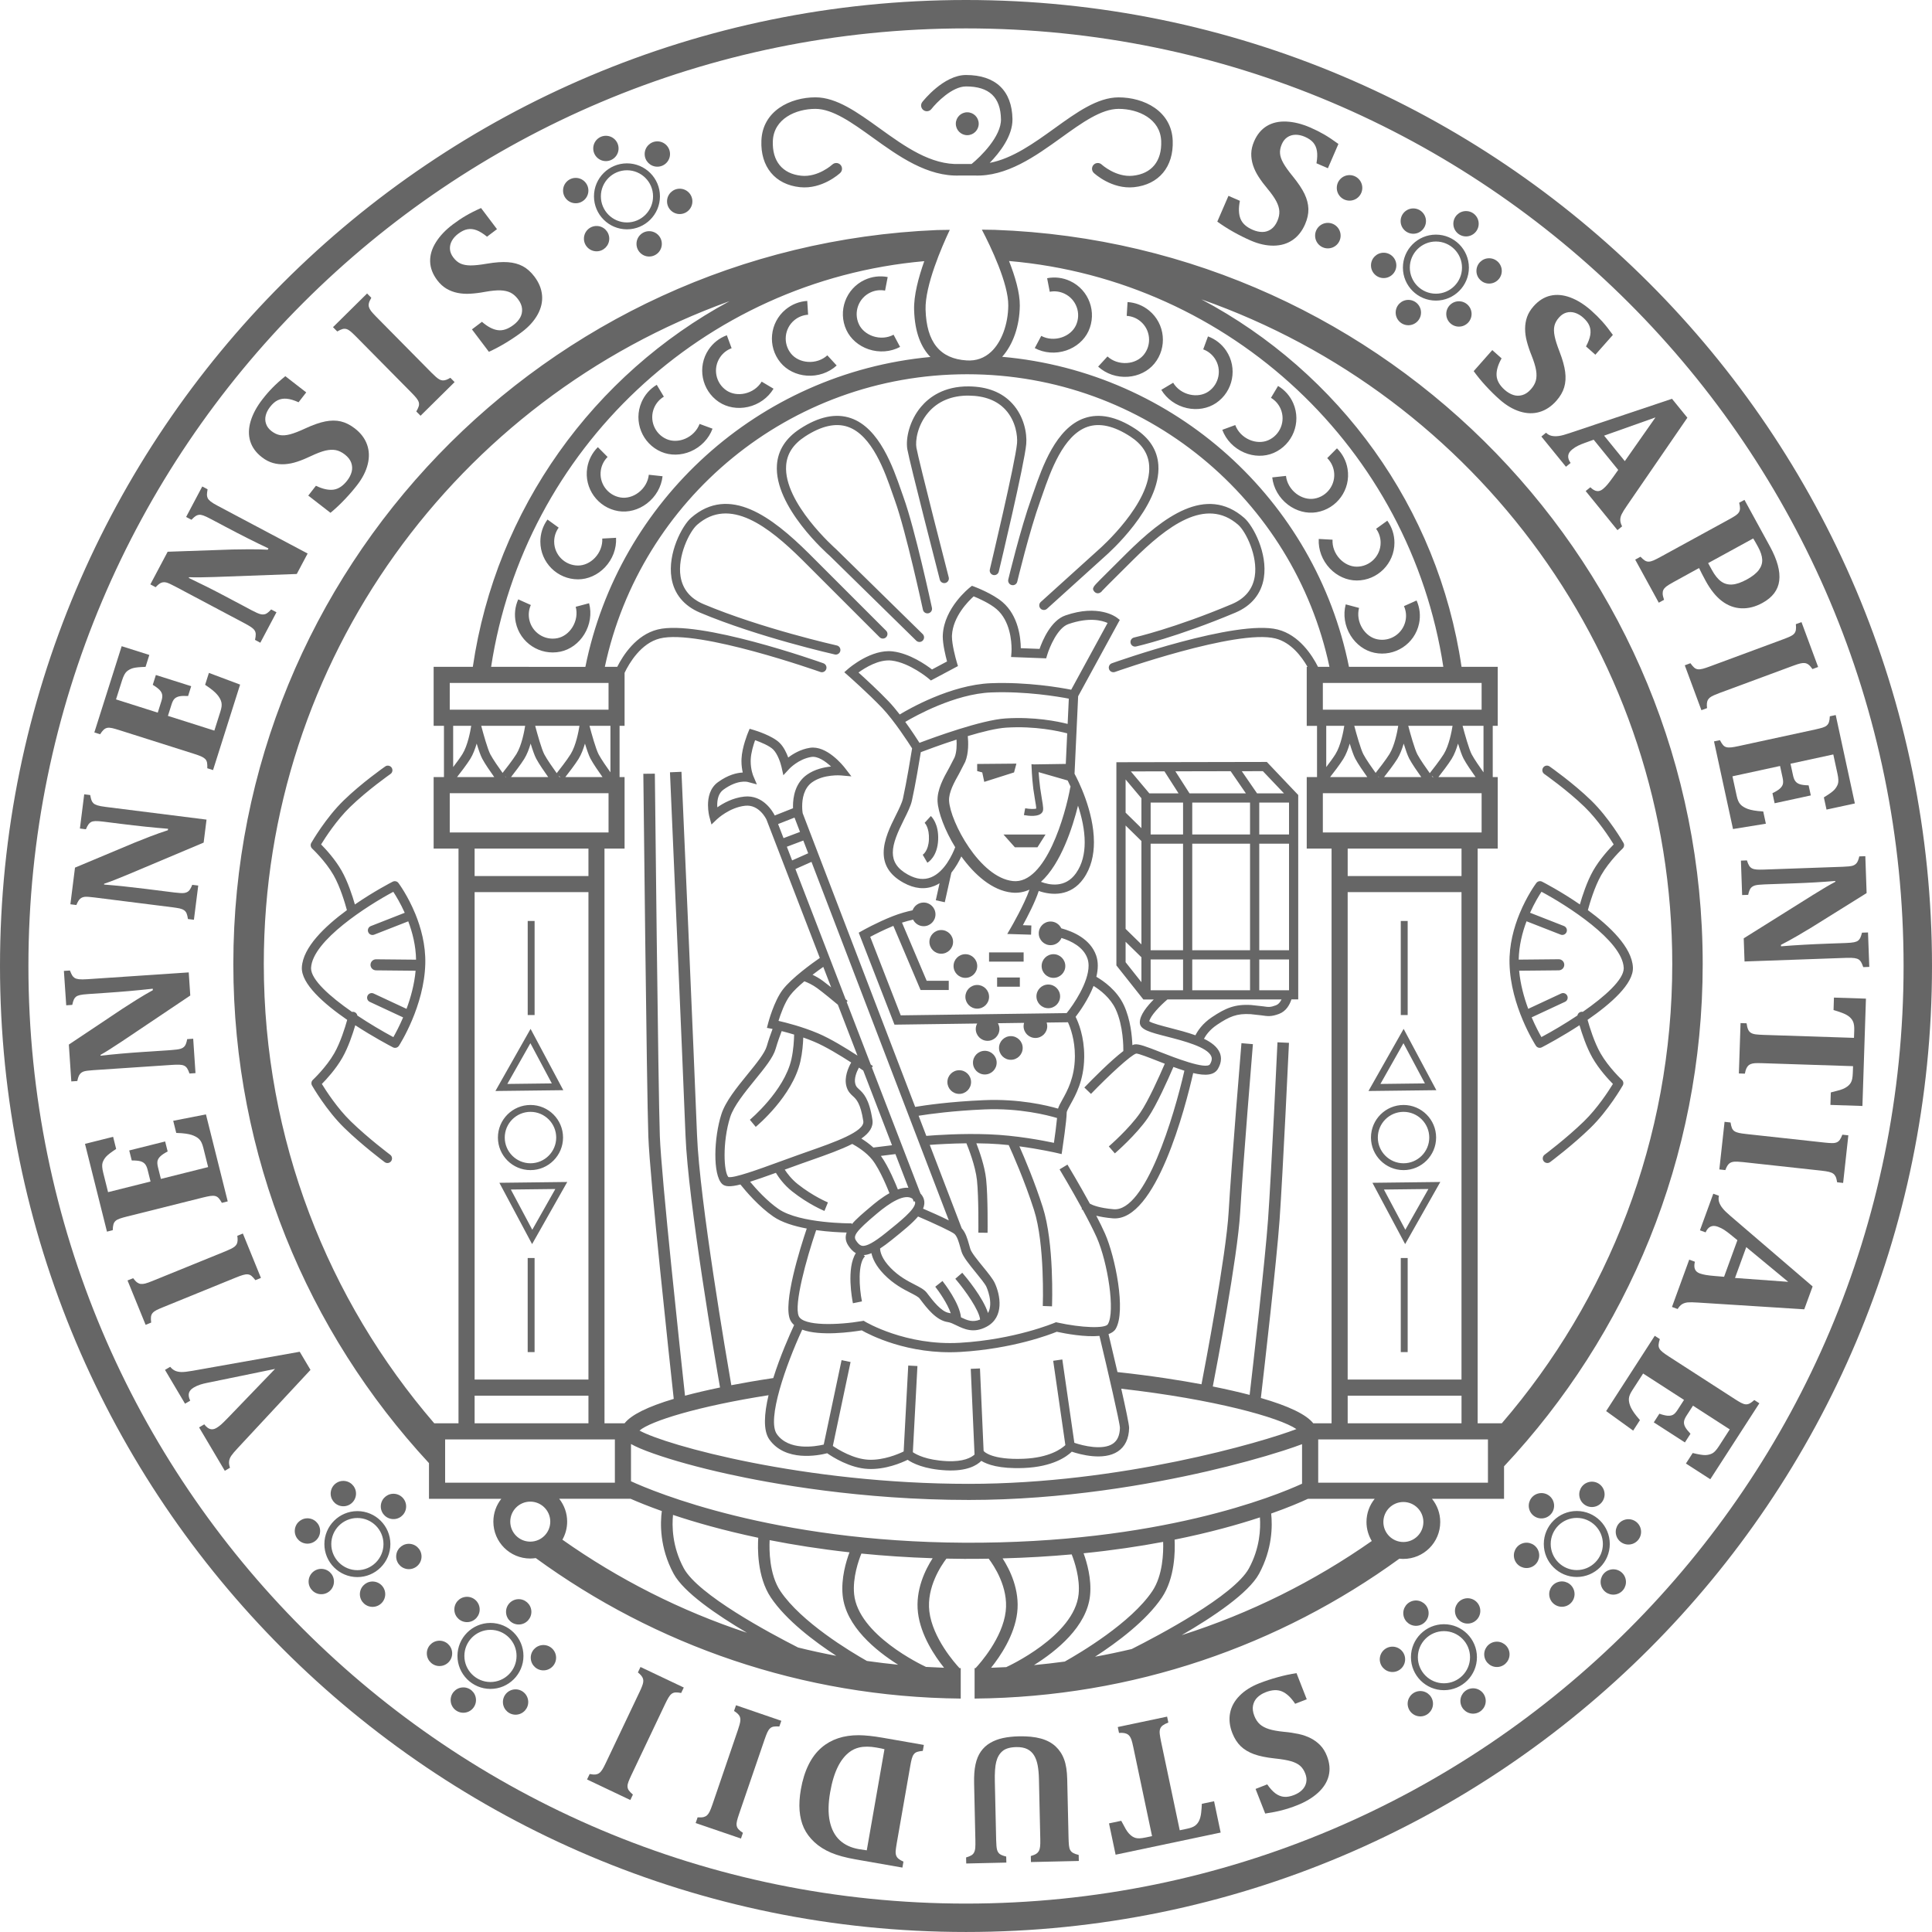 <?xml version="1.0" encoding="utf-8"?>
<!-- Generator: Adobe Illustrator 12.0.0, SVG Export Plug-In . SVG Version: 6.00 Build 51448)  -->
<!DOCTYPE svg PUBLIC "-//W3C//DTD SVG 1.0//EN" "http://www.w3.org/TR/2001/REC-SVG-20010904/DTD/svg10.dtd">
<svg  version="1.0" id="Layer_1" xmlns="http://www.w3.org/2000/svg" xmlns:xlink="http://www.w3.org/1999/xlink" width="100" height="99.999" viewBox="0 0 100 99.999"
	 overflow="visible" enable-background="new 0 0 100 99.999" xml:space="preserve">
<g>
	<path fill="#666666" d="M50,0C22.386,0,0,22.385,0,50c0,27.613,22.386,49.999,50,49.999S100,77.613,100,50
		C100,22.385,77.614,0,50,0z M50,98.529C23.198,98.529,1.471,76.802,1.471,50C1.471,23.197,23.198,1.47,50,1.47
		S98.529,23.197,98.529,50C98.529,76.802,76.802,98.529,50,98.529z M29.799,10.52c0.362,0,0.656-0.294,0.656-0.656
		s-0.294-0.656-0.656-0.656s-0.655,0.294-0.655,0.656S29.437,10.52,29.799,10.52z M34.024,8.628c0.362,0,0.656-0.293,0.656-0.655
		s-0.294-0.656-0.656-0.656s-0.656,0.294-0.656,0.656S33.662,8.628,34.024,8.628z M35.182,11.079c0.362,0,0.656-0.294,0.656-0.656
		s-0.294-0.656-0.656-0.656s-0.656,0.294-0.656,0.656S34.819,11.079,35.182,11.079z M31.361,8.339c0.362,0,0.656-0.294,0.656-0.655
		c0-0.363-0.294-0.656-0.656-0.656s-0.655,0.293-0.655,0.656C30.706,8.045,30.999,8.339,31.361,8.339z M30.744,10.162
		c0,0.941,0.766,1.708,1.708,1.708c0.941,0,1.707-0.767,1.707-1.708s-0.766-1.707-1.707-1.707
		C31.51,8.455,30.744,9.221,30.744,10.162z M32.452,8.813c0.744,0,1.35,0.605,1.35,1.35s-0.605,1.351-1.35,1.351
		c-0.745,0-1.351-0.606-1.351-1.351S31.707,8.813,32.452,8.813z M30.224,12.353c0,0.361,0.293,0.655,0.656,0.655
		c0.361,0,0.655-0.294,0.655-0.655c0-0.362-0.294-0.656-0.655-0.656C30.517,11.696,30.224,11.99,30.224,12.353z M33.6,11.966
		c-0.362,0-0.655,0.294-0.655,0.656s0.293,0.656,0.655,0.656s0.656-0.294,0.656-0.656S33.962,11.966,33.6,11.966z M17.678,77.957
		c0.358,0.052,0.691-0.197,0.743-0.556c0.051-0.358-0.198-0.691-0.557-0.743s-0.69,0.197-0.742,0.557
		C17.07,77.573,17.319,77.905,17.678,77.957z M18.498,78.215c-0.941,0-1.708,0.766-1.708,1.708c0,0.941,0.767,1.707,1.708,1.707
		s1.708-0.766,1.708-1.707C20.206,78.98,19.439,78.215,18.498,78.215z M18.498,81.272c-0.744,0-1.351-0.605-1.351-1.35
		c0-0.745,0.606-1.351,1.351-1.351s1.351,0.605,1.351,1.351C19.849,80.667,19.242,81.272,18.498,81.272z M21.015,78.066
		c0.052-0.358-0.197-0.69-0.556-0.742s-0.691,0.197-0.743,0.556c-0.051,0.358,0.197,0.691,0.557,0.742
		C20.631,78.674,20.963,78.425,21.015,78.066z M21.256,79.914c-0.358-0.052-0.691,0.197-0.743,0.556s0.197,0.691,0.556,0.743
		c0.359,0.051,0.691-0.197,0.743-0.556C21.863,80.298,21.614,79.966,21.256,79.914z M16.723,81.211
		c-0.358-0.052-0.691,0.197-0.743,0.557c-0.052,0.357,0.197,0.69,0.556,0.742s0.691-0.197,0.743-0.556S17.081,81.263,16.723,81.211z
		 M19.377,81.866c-0.358-0.052-0.691,0.197-0.743,0.556s0.197,0.691,0.556,0.742c0.359,0.052,0.691-0.197,0.743-0.556
		S19.735,81.918,19.377,81.866z M16.563,79.337c0.052-0.358-0.197-0.691-0.556-0.743s-0.691,0.197-0.743,0.556
		c-0.052,0.359,0.197,0.691,0.556,0.743C16.18,79.944,16.512,79.695,16.563,79.337z M28.087,85.148
		c-0.362,0.023-0.637,0.334-0.614,0.696c0.022,0.361,0.334,0.636,0.695,0.613c0.362-0.022,0.637-0.334,0.614-0.695
		S28.448,85.126,28.087,85.148z M24.213,83.96c0.361-0.022,0.637-0.334,0.614-0.695s-0.334-0.637-0.696-0.613
		c-0.361,0.022-0.636,0.333-0.613,0.695C23.54,83.708,23.852,83.982,24.213,83.96z M26.645,87.442
		c-0.361,0.022-0.636,0.334-0.613,0.696c0.022,0.361,0.334,0.636,0.695,0.613s0.637-0.334,0.613-0.695
		C27.317,87.695,27.007,87.42,26.645,87.442z M27.503,83.388c-0.023-0.361-0.335-0.637-0.696-0.614s-0.637,0.334-0.613,0.696
		c0.022,0.361,0.334,0.636,0.695,0.613S27.525,83.749,27.503,83.388z M22.708,84.924c-0.362,0.022-0.637,0.334-0.614,0.696
		c0.022,0.361,0.334,0.636,0.695,0.613c0.362-0.022,0.637-0.334,0.614-0.695S23.069,84.901,22.708,84.924z M23.941,87.341
		c-0.362,0.022-0.637,0.334-0.614,0.695c0.022,0.362,0.334,0.637,0.695,0.614c0.362-0.022,0.637-0.334,0.614-0.695
		C24.614,87.593,24.303,87.318,23.941,87.341z M27.094,85.711c0-0.942-0.767-1.708-1.708-1.708s-1.708,0.766-1.708,1.708
		c0,0.941,0.767,1.707,1.708,1.707S27.094,86.652,27.094,85.711z M25.386,87.061c-0.744,0-1.35-0.605-1.35-1.35
		c0-0.745,0.605-1.351,1.35-1.351s1.351,0.605,1.351,1.351C26.736,86.455,26.13,87.061,25.386,87.061z M76.147,87.394
		c-0.358,0.055-0.604,0.389-0.55,0.747c0.055,0.357,0.389,0.604,0.747,0.55c0.358-0.055,0.604-0.39,0.55-0.747
		C76.84,87.585,76.506,87.339,76.147,87.394z M71.974,85.238c-0.357,0.055-0.604,0.39-0.55,0.748
		c0.056,0.357,0.39,0.604,0.748,0.549s0.604-0.389,0.55-0.747S72.332,85.184,71.974,85.238z M77.38,84.98
		c-0.358,0.055-0.604,0.39-0.55,0.747c0.055,0.358,0.39,0.604,0.747,0.55c0.358-0.055,0.604-0.39,0.55-0.747
		C78.072,85.172,77.737,84.926,77.38,84.98z M76.446,85.777c0-0.941-0.766-1.708-1.708-1.708c-0.941,0-1.708,0.767-1.708,1.708
		s0.767,1.707,1.708,1.707C75.681,87.484,76.446,86.719,76.446,85.777z M74.738,87.127c-0.744,0-1.35-0.605-1.35-1.35
		s0.605-1.35,1.35-1.35c0.745,0,1.351,0.605,1.351,1.35S75.483,87.127,74.738,87.127z M73.388,84.145
		c0.358-0.055,0.604-0.389,0.55-0.747s-0.39-0.604-0.747-0.55c-0.358,0.055-0.604,0.39-0.55,0.747
		C72.695,83.953,73.03,84.199,73.388,84.145z M75.866,82.732c-0.358,0.055-0.604,0.39-0.55,0.748
		c0.055,0.357,0.389,0.604,0.747,0.549s0.604-0.389,0.55-0.747S76.225,82.678,75.866,82.732z M73.417,87.536
		c-0.358,0.055-0.604,0.39-0.55,0.747c0.055,0.358,0.39,0.604,0.748,0.55c0.357-0.055,0.604-0.39,0.549-0.747
		C74.11,87.728,73.775,87.481,73.417,87.536z M80.63,81.89c-0.343,0.117-0.525,0.49-0.408,0.833
		c0.118,0.343,0.491,0.525,0.834,0.408c0.342-0.118,0.525-0.491,0.407-0.834C81.346,81.954,80.973,81.771,80.63,81.89z
		 M81.614,78.209c-0.941,0-1.707,0.766-1.707,1.707c0,0.942,0.766,1.708,1.707,1.708c0.942,0,1.708-0.766,1.708-1.708
		C83.322,78.975,82.557,78.209,81.614,78.209z M81.614,81.267c-0.744,0-1.35-0.605-1.35-1.351c0-0.744,0.605-1.35,1.35-1.35
		c0.745,0,1.351,0.605,1.351,1.35C82.965,80.661,82.359,81.267,81.614,81.267z M80.405,77.724c-0.118-0.343-0.491-0.524-0.834-0.407
		c-0.342,0.117-0.525,0.49-0.407,0.833c0.117,0.343,0.49,0.525,0.833,0.408C80.34,78.439,80.522,78.066,80.405,77.724z
		 M83.291,81.263c-0.343,0.117-0.525,0.49-0.408,0.833c0.118,0.343,0.491,0.525,0.834,0.407c0.343-0.117,0.524-0.49,0.407-0.833
		S83.634,81.145,83.291,81.263z M78.801,79.885c-0.343,0.118-0.525,0.491-0.408,0.834c0.118,0.343,0.491,0.525,0.834,0.407
		c0.343-0.117,0.524-0.49,0.407-0.833S79.144,79.768,78.801,79.885z M82.185,76.727c-0.343,0.117-0.525,0.49-0.408,0.833
		s0.49,0.525,0.833,0.408c0.343-0.118,0.525-0.491,0.408-0.834C82.899,76.791,82.527,76.609,82.185,76.727z M84.073,78.669
		c-0.342,0.117-0.524,0.49-0.407,0.833s0.49,0.525,0.833,0.408c0.343-0.118,0.525-0.491,0.408-0.834S84.417,78.551,84.073,78.669z
		 M72.614,13.852c0,0.941,0.767,1.707,1.708,1.707c0.942,0,1.708-0.766,1.708-1.707c0-0.942-0.766-1.708-1.708-1.708
		C73.381,12.144,72.614,12.909,72.614,13.852z M74.322,12.501c0.745,0,1.351,0.605,1.351,1.351c0,0.744-0.605,1.35-1.351,1.35
		c-0.744,0-1.35-0.605-1.35-1.35C72.973,13.106,73.578,12.501,74.322,12.501z M75.513,15.594c-0.362,0-0.655,0.294-0.655,0.656
		s0.293,0.656,0.655,0.656s0.656-0.294,0.656-0.656S75.875,15.594,75.513,15.594z M73.152,12.099c0.362,0,0.656-0.294,0.656-0.656
		c0-0.361-0.294-0.655-0.656-0.655s-0.656,0.294-0.656,0.655C72.496,11.805,72.79,12.099,73.152,12.099z M75.881,12.237
		c0.362,0,0.656-0.294,0.656-0.656s-0.294-0.656-0.656-0.656s-0.656,0.294-0.656,0.656S75.519,12.237,75.881,12.237z M77.076,14.678
		c0.362,0,0.656-0.293,0.656-0.655s-0.294-0.656-0.656-0.656s-0.656,0.294-0.656,0.656S76.714,14.678,77.076,14.678z M71.618,14.393
		c0.362,0,0.656-0.294,0.656-0.656s-0.294-0.656-0.656-0.656s-0.656,0.294-0.656,0.656S71.256,14.393,71.618,14.393z M72.896,16.834
		c0.362,0,0.656-0.294,0.656-0.656s-0.294-0.656-0.656-0.656s-0.656,0.294-0.656,0.656S72.534,16.834,72.896,16.834z M50.658,6.404
		c0-0.327-0.266-0.592-0.593-0.592s-0.592,0.265-0.592,0.592s0.265,0.593,0.592,0.593S50.658,6.731,50.658,6.404z M41.412,9.689
		c1.148,0.117,2.039-0.702,2.077-0.737c0.119-0.112,0.126-0.3,0.014-0.42c-0.111-0.12-0.3-0.127-0.421-0.016
		c-0.007,0.007-0.734,0.67-1.609,0.58c-0.976-0.101-1.513-0.756-1.471-1.798c0.046-1.143,1.175-1.663,2.204-1.663
		c0.9,0,1.904,0.723,2.967,1.487c1.327,0.955,2.831,2.038,4.523,1.962h0.726c1.679,0.076,3.184-1.007,4.511-1.962
		c1.063-0.765,2.065-1.487,2.967-1.487c1.029,0,2.158,0.521,2.203,1.663c0.042,1.042-0.494,1.697-1.471,1.798
		c-0.874,0.09-1.602-0.573-1.609-0.58c-0.12-0.111-0.309-0.104-0.421,0.016c-0.111,0.12-0.105,0.308,0.015,0.42
		c0.037,0.035,0.928,0.854,2.077,0.737c1.29-0.133,2.059-1.058,2.005-2.415c-0.062-1.535-1.494-2.234-2.799-2.234
		c-1.094,0-2.173,0.777-3.315,1.6c-1.073,0.772-2.177,1.565-3.358,1.79c0.526-0.541,1.192-1.398,1.178-2.266
		c-0.024-1.472-0.878-2.282-2.404-2.282c-1.162,0-2.218,1.342-2.263,1.398c-0.101,0.13-0.076,0.315,0.054,0.416
		c0.13,0.1,0.317,0.076,0.418-0.053c0.254-0.325,1.069-1.169,1.791-1.169c1.198,0,1.79,0.556,1.809,1.699
		c0.016,0.885-1.051,1.936-1.521,2.315h-0.603c-1.5,0.067-2.854-0.907-4.163-1.85c-1.143-0.822-2.222-1.6-3.314-1.6
		c-1.306,0-2.738,0.699-2.799,2.234C39.353,8.632,40.121,9.557,41.412,9.689z M68.73,12.856c0.364,0,0.66-0.295,0.66-0.66
		c0-0.364-0.296-0.66-0.66-0.66c-0.365,0-0.66,0.296-0.66,0.66C68.07,12.562,68.365,12.856,68.73,12.856z M69.852,10.385
		c0.364,0,0.66-0.296,0.66-0.661c0-0.364-0.296-0.66-0.66-0.66c-0.365,0-0.66,0.296-0.66,0.66
		C69.191,10.089,69.486,10.385,69.852,10.385z M52.321,54.855c0.339,0,0.613-0.274,0.613-0.613c0-0.338-0.274-0.612-0.613-0.612
		c-0.338,0-0.612,0.274-0.612,0.612C51.709,54.581,51.983,54.855,52.321,54.855z M59.479,16.075
		c-0.319-0.263-0.706-0.415-1.117-0.44l-0.044,0.714c0.26,0.017,0.505,0.112,0.707,0.279c0.527,0.433,0.604,1.214,0.171,1.741
		c-0.198,0.242-0.514,0.396-0.864,0.42c-0.377,0.026-0.745-0.097-1.009-0.339l-0.483,0.526c0.408,0.375,0.971,0.566,1.543,0.525
		c0.545-0.038,1.043-0.286,1.366-0.679C60.432,17.991,60.311,16.759,59.479,16.075z M48.718,48.139
		c-0.338,0-0.612,0.274-0.612,0.613c0,0.338,0.274,0.612,0.612,0.612c0.339,0,0.613-0.274,0.613-0.612
		C49.331,48.413,49.057,48.139,48.718,48.139z M49.649,56.62c0.339,0,0.613-0.274,0.613-0.612c0-0.339-0.274-0.613-0.613-0.613
		c-0.338,0-0.612,0.274-0.612,0.613C49.037,56.346,49.312,56.62,49.649,56.62z M50.581,50.982c-0.338,0-0.613,0.274-0.613,0.613
		c0,0.338,0.275,0.612,0.613,0.612c0.339,0,0.613-0.274,0.613-0.612C51.194,51.257,50.92,50.982,50.581,50.982z M54.258,52.184
		c0.339,0,0.613-0.274,0.613-0.613c0-0.338-0.274-0.612-0.613-0.612c-0.338,0-0.612,0.274-0.612,0.612
		C53.646,51.909,53.92,52.184,54.258,52.184z M54.528,50.614c0.338,0,0.612-0.274,0.612-0.612c0-0.339-0.274-0.613-0.612-0.613
		c-0.339,0-0.613,0.274-0.613,0.613C53.915,50.34,54.189,50.614,54.528,50.614z M50.581,50.002c0-0.339-0.274-0.613-0.612-0.613
		c-0.339,0-0.613,0.274-0.613,0.613c0,0.338,0.274,0.612,0.613,0.612C50.307,50.614,50.581,50.34,50.581,50.002z M48.18,42.238
		l-0.321,0.352c0.01,0.01,0.25,0.252,0.222,0.865c-0.027,0.596-0.31,0.779-0.321,0.787l0.239,0.412
		c0.053-0.029,0.519-0.317,0.559-1.177C48.596,42.636,48.222,42.276,48.18,42.238z M52.609,39.525l-2.031,0.018v0.367l0.263,0.07
		l0.104,0.49l1.542-0.49L52.609,39.525z M51.61,51.073h1.177v-0.477H51.61V51.073z M51.193,49.774h1.79v-0.477h-1.79V49.774z
		 M50.974,55.615c0.339,0,0.613-0.274,0.613-0.612c0-0.339-0.274-0.613-0.613-0.613s-0.613,0.274-0.613,0.613
		C50.36,55.341,50.635,55.615,50.974,55.615z M72.861,47.67h-0.357v4.869h0.357V47.67z M48.644,30.003
		c0.033,0.127,0.163,0.204,0.29,0.171c0.128-0.033,0.204-0.163,0.172-0.29c-0.016-0.06-1.547-6.009-1.672-6.707
		c-0.063-0.351,0.045-1.154,0.604-1.815c0.495-0.587,1.221-0.893,2.098-0.885c0.831,0.007,1.475,0.256,1.913,0.737
		c0.534,0.586,0.624,1.359,0.593,1.724c-0.084,0.994-1.396,6.481-1.408,6.537c-0.03,0.128,0.048,0.256,0.176,0.287
		c0.129,0.03,0.257-0.049,0.287-0.177c0.055-0.228,1.333-5.578,1.421-6.606c0.046-0.549-0.113-1.424-0.716-2.085
		c-0.531-0.585-1.292-0.886-2.262-0.894c-1.293-0.012-2.055,0.566-2.466,1.054c-0.598,0.708-0.809,1.646-0.709,2.208
		C47.093,23.977,48.58,29.757,48.644,30.003z M72.652,53.254l-1.82,3.216l3.513-0.042L72.652,53.254z M72.643,53.996
		c0.217,0.405,0.913,1.711,1.11,2.081c-0.419,0.005-1.863,0.022-2.303,0.028C71.668,55.72,72.416,54.397,72.643,53.996z
		 M52.366,30.283c0.128,0.031,0.256-0.048,0.287-0.176c0.006-0.026,0.62-2.596,1.196-4.196l0.123-0.35
		c0.396-1.136,1.057-3.037,2.316-3.469c0.628-0.215,1.372-0.047,2.212,0.499c0.617,0.402,0.938,0.896,0.981,1.508
		c0.136,1.926-2.548,4.291-2.575,4.314l-3.036,2.745c-0.097,0.088-0.104,0.238-0.017,0.336c0.089,0.098,0.239,0.105,0.337,0.018
		l3.032-2.741c0.115-0.101,2.887-2.542,2.734-4.705c-0.053-0.761-0.456-1.391-1.197-1.873c-0.969-0.631-1.852-0.816-2.626-0.551
		c-1.479,0.506-2.188,2.545-2.612,3.763l-0.121,0.345c-0.585,1.626-1.206,4.221-1.212,4.246
		C52.159,30.125,52.238,30.253,52.366,30.283z M72.647,60.565c0.929,0,1.686-0.757,1.686-1.686c0-0.93-0.757-1.686-1.686-1.686
		s-1.686,0.756-1.686,1.686C70.962,59.809,71.719,60.565,72.647,60.565z M72.647,57.549c0.734,0,1.331,0.597,1.331,1.331
		s-0.597,1.331-1.331,1.331s-1.331-0.597-1.331-1.331S71.913,57.549,72.647,57.549z M72.73,64.395l1.82-3.216l-3.513,0.042
		L72.73,64.395z M72.74,63.652c-0.216-0.405-0.912-1.711-1.109-2.082c0.418-0.005,1.862-0.021,2.303-0.027
		C73.716,61.928,72.967,63.251,72.74,63.652z M56.934,30.014c-0.35,0.354-0.443,0.448-0.28,0.621
		c0.018,0.018,0.169,0.166,0.367-0.016c0.006-0.005,0.004-0.015,0.009-0.021c0.061-0.066,0.343-0.357,1.616-1.617
		c1.743-1.726,3.753-3.29,5.442-1.818c0.397,0.347,1.026,1.626,0.858,2.674c-0.106,0.663-0.506,1.145-1.187,1.432
		c-2.987,1.259-5.038,1.724-5.059,1.728c-0.128,0.028-0.21,0.156-0.181,0.285c0.028,0.128,0.155,0.209,0.284,0.18
		c0.021-0.004,2.109-0.476,5.141-1.753c0.83-0.351,1.34-0.972,1.472-1.795c0.205-1.281-0.553-2.705-1.016-3.109
		c-1.983-1.728-4.192-0.04-6.091,1.839L56.934,30.014z M34.756,29.913c0.132,0.823,0.641,1.444,1.472,1.795
		c3.03,1.277,6.942,2.157,6.982,2.167c0.128,0.028,0.255-0.053,0.284-0.181c0.028-0.129-0.052-0.257-0.181-0.285
		c-0.039-0.009-3.911-0.88-6.901-2.141c-0.681-0.287-1.08-0.769-1.187-1.432c-0.168-1.048,0.461-2.327,0.859-2.674
		c1.688-1.472,3.698,0.093,5.441,1.818l4.002,4.001c0.093,0.094,0.245,0.095,0.338,0.002c0.093-0.094,0.094-0.243,0.001-0.337
		l-4.005-4.005c-1.899-1.879-4.107-3.566-6.091-1.839C35.308,27.208,34.55,28.632,34.756,29.913z M42.951,28.773l4.473,4.387
		c0.094,0.092,0.245,0.091,0.337-0.003c0.093-0.095,0.091-0.245-0.003-0.338l-4.482-4.396c-0.038-0.033-2.722-2.398-2.586-4.324
		c0.043-0.612,0.364-1.105,0.982-1.508c0.839-0.546,1.583-0.714,2.211-0.499c1.261,0.432,1.922,2.333,2.316,3.469l0.123,0.35
		c0.575,1.599,1.44,5.608,1.449,5.649c0.028,0.129,0.154,0.21,0.283,0.183s0.211-0.154,0.183-0.283
		c-0.035-0.166-0.88-4.082-1.467-5.71l-0.121-0.345c-0.424-1.218-1.133-3.257-2.612-3.763c-0.773-0.266-1.657-0.08-2.625,0.551
		c-0.742,0.482-1.145,1.112-1.198,1.873C40.063,26.229,42.833,28.671,42.951,28.773z M66.562,24.633l-0.711,0.077
		c0.06,0.55,0.356,1.065,0.813,1.413c0.436,0.331,0.973,0.474,1.476,0.391c1.063-0.174,1.785-1.18,1.61-2.242
		c-0.066-0.408-0.257-0.777-0.549-1.067l-0.504,0.507c0.185,0.184,0.305,0.418,0.348,0.677c0.11,0.673-0.348,1.311-1.021,1.421
		c-0.309,0.051-0.646-0.042-0.927-0.255C66.795,25.324,66.601,24.989,66.562,24.633z M55.39,14.547
		c-0.375-0.175-0.787-0.226-1.191-0.147l0.136,0.702c0.256-0.049,0.517-0.017,0.754,0.094c0.619,0.288,0.888,1.025,0.601,1.644
		c-0.132,0.284-0.399,0.511-0.732,0.622c-0.359,0.12-0.746,0.093-1.063-0.076l-0.336,0.631c0.488,0.261,1.081,0.306,1.625,0.124
		c0.519-0.174,0.939-0.538,1.154-0.999C56.791,16.164,56.366,15.001,55.39,14.547z M68.972,27.935l-0.714-0.039
		c-0.03,0.553,0.179,1.108,0.573,1.525c0.376,0.397,0.884,0.625,1.393,0.625c1.076,0,1.952-0.876,1.952-1.952
		c0-0.414-0.128-0.809-0.369-1.143l-0.579,0.419c0.152,0.211,0.233,0.461,0.233,0.724c0,0.682-0.556,1.237-1.237,1.237
		c-0.313,0-0.632-0.146-0.873-0.401C69.09,28.655,68.952,28.292,68.972,27.935z M55.142,31.856
		c-0.751,0.261-1.185,1.303-1.335,1.731c-0.218-0.008-0.698-0.026-0.971-0.037c-0.005-0.506-0.11-1.669-0.947-2.387
		c-0.517-0.442-1.417-0.781-1.455-0.795l-0.126-0.047l-0.105,0.083c-0.054,0.043-1.329,1.063-1.403,2.451
		c-0.002,0.027-0.003,0.057-0.003,0.086c0,0.418,0.142,1,0.222,1.296c-0.205,0.109-0.607,0.323-0.779,0.415
		c-0.308-0.237-1.151-0.829-2.028-0.935c-1.108-0.134-2.256,0.855-2.305,0.897L43.7,34.795l0.204,0.18
		c0.011,0.01,1.034,0.913,1.755,1.668c0.617,0.646,1.361,1.794,1.551,2.093c-0.057,0.354-0.279,1.714-0.473,2.596
		c-0.052,0.231-0.208,0.546-0.374,0.879c-0.274,0.55-0.624,1.251-0.624,1.925c0,0.575,0.254,1.13,1.028,1.555
		c0.564,0.31,1.104,0.364,1.605,0.161c0.092-0.037,0.177-0.084,0.26-0.135l-0.195,0.879l0.465,0.104l0.341-1.529
		c0.229-0.284,0.399-0.593,0.515-0.842c0.686,0.953,1.603,1.764,2.61,1.87c0.331,0.035,0.637-0.023,0.917-0.151
		c-0.264,0.763-0.941,1.936-0.949,1.948l-0.201,0.346l1.233,0.037l0.015-0.477c0,0-0.222-0.007-0.44-0.014
		c0.24-0.438,0.641-1.207,0.822-1.772c0.673,0.237,1.658,0.287,2.314-0.636c0.398-0.56,0.543-1.222,0.543-1.889
		c0-1.615-0.841-3.241-1.004-3.542c0.006-0.126,0.182-3.907,0.187-4.012c0.052-0.095,2.156-3.95,2.156-3.95l-0.162-0.124
		C57.761,31.934,56.854,31.26,55.142,31.856z M46.856,37.365c0.492-0.292,2.561-1.451,4.448-1.525
		c1.791-0.069,3.462,0.215,4.018,0.322l-0.061,1.308c-0.521-0.132-1.728-0.379-3.21-0.284c-1.251,0.079-3.709,0.979-4.459,1.263
		C47.468,38.253,47.189,37.824,46.856,37.365z M48.192,45.409c-0.366,0.148-0.757,0.103-1.196-0.138
		c-0.569-0.313-0.784-0.692-0.784-1.141c0-0.486,0.252-1.055,0.577-1.708c0.18-0.36,0.35-0.7,0.413-0.989
		c0.18-0.813,0.381-2.021,0.459-2.501c0.275-0.104,1.015-0.382,1.848-0.651c0.018,0.277,0.01,0.652-0.101,0.922l-0.279,0.54
		c-0.283,0.504-0.635,1.131-0.601,1.743c0.032,0.563,0.37,1.485,0.913,2.366C49.306,44.207,48.896,45.125,48.192,45.409z
		 M52.431,45.604c-1.719-0.181-3.245-3.073-3.307-4.152c-0.025-0.438,0.267-0.959,0.524-1.417l0.313-0.607
		c0.183-0.449,0.161-1.021,0.132-1.328c0.738-0.222,1.481-0.406,1.989-0.438c1.505-0.096,2.738,0.185,3.156,0.296l-0.073,1.582
		l-1.644,0.025l-0.133-0.01c0.001,0.027,0.021,0.684,0.095,1.271l0.088,0.565c0.029,0.169,0.064,0.373,0.065,0.459
		c-0.069,0.032-0.338,0.03-0.573-0.014l-0.066,0.352c0.23,0.043,0.785,0.116,0.954-0.15c0.071-0.11,0.048-0.268-0.027-0.707
		l-0.086-0.55c-0.036-0.286-0.063-0.586-0.08-0.815l1.504,0.432c0.043,0.086,0.098,0.198,0.159,0.335l-0.019-0.003
		C55.152,42.146,54.131,45.783,52.431,45.604z M55.798,41.701c0.188,0.571,0.346,1.242,0.346,1.896c0,0.577-0.122,1.14-0.453,1.604
		c-0.551,0.775-1.37,0.611-1.812,0.443C54.915,44.707,55.519,42.815,55.798,41.701z M55.445,35.7
		c-0.541-0.107-2.261-0.41-4.158-0.337c-2.084,0.082-4.277,1.351-4.718,1.618c-0.187-0.241-0.381-0.475-0.565-0.668
		c-0.534-0.561-1.226-1.194-1.569-1.504c0.348-0.252,1.064-0.696,1.719-0.618c0.931,0.113,1.896,0.919,1.906,0.927l0.123,0.104
		l1.401-0.746l-0.057-0.188c-0.073-0.243-0.255-0.935-0.255-1.344c0-0.021,0.001-0.043,0.002-0.063
		c0.053-0.972,0.847-1.766,1.123-2.014c0.256,0.104,0.834,0.361,1.181,0.658c0.71,0.608,0.781,1.675,0.781,2.076
		c0,0.098-0.005,0.155-0.005,0.158l-0.02,0.248l1.816,0.069l0.053-0.177c0.113-0.377,0.529-1.398,1.094-1.595
		c1.075-0.374,1.739-0.19,2.032-0.059C57.155,32.567,55.838,34.98,55.445,35.7z M71.285,33.089
		c-0.307-0.063-0.588-0.272-0.772-0.571c-0.199-0.322-0.26-0.705-0.168-1.052l-0.69-0.184c-0.143,0.535-0.052,1.122,0.25,1.61
		c0.287,0.466,0.737,0.792,1.235,0.896c1.054,0.22,2.09-0.459,2.31-1.513c0.085-0.405,0.04-0.817-0.128-1.194l-0.653,0.292
		c0.106,0.238,0.135,0.499,0.081,0.756C72.61,32.798,71.953,33.229,71.285,33.089z M79.804,54.209
		c0.201-0.104,1.037-0.547,1.951-1.143c0.128,0.437,0.36,1.141,0.67,1.684c0.341,0.596,0.824,1.116,1.06,1.354
		c-0.216,0.353-0.799,1.256-1.502,1.938c-0.898,0.874-2.024,1.718-2.035,1.726c-0.063,0.047-0.096,0.119-0.096,0.191
		c0,0.05,0.016,0.1,0.048,0.143c0.078,0.105,0.228,0.127,0.333,0.048c0.047-0.035,1.161-0.869,2.082-1.765
		c0.935-0.908,1.648-2.149,1.678-2.201c0.056-0.097,0.036-0.218-0.045-0.293c-0.007-0.007-0.689-0.645-1.108-1.377
		c-0.32-0.561-0.56-1.341-0.668-1.727c1.201-0.829,2.392-1.87,2.347-2.722c-0.054-1.031-1.189-2.118-2.331-2.957
		c0.093-0.345,0.345-1.205,0.69-1.811c0.419-0.731,1.102-1.37,1.108-1.376c0.081-0.076,0.1-0.197,0.045-0.293
		c-0.03-0.053-0.743-1.293-1.678-2.201c-0.924-0.898-2.099-1.722-2.148-1.757c-0.108-0.075-0.257-0.049-0.332,0.06
		c-0.029,0.041-0.043,0.089-0.043,0.136c0,0.075,0.035,0.149,0.102,0.195c0.012,0.009,1.194,0.837,2.09,1.708
		c0.703,0.684,1.286,1.586,1.502,1.938c-0.236,0.237-0.719,0.759-1.06,1.354c-0.326,0.571-0.567,1.324-0.69,1.753
		c-0.983-0.677-1.874-1.137-1.956-1.179c-0.103-0.053-0.229-0.023-0.299,0.07c-0.033,0.044-0.485,0.658-0.864,1.58
		c-0.001,0-0.001,0.001-0.001,0.001c-0.001,0.001,0,0.001-0.001,0.002c-0.294,0.717-0.545,1.619-0.521,2.585
		c0.054,2.196,1.311,4.169,1.364,4.252C79.561,54.229,79.694,54.266,79.804,54.209z M81.12,51.539
		c-0.056-0.119-0.197-0.172-0.316-0.116l-1.703,0.794c-0.215-0.577-0.405-1.26-0.471-1.973l2.052-0.02
		c0.158-0.002,0.286-0.132,0.284-0.29c-0.001-0.158-0.131-0.286-0.289-0.284l-2.069,0.02c0.013-0.724,0.188-1.408,0.405-1.985
		l1.764,0.69c0.122,0.049,0.261-0.012,0.309-0.135c0.048-0.122-0.013-0.261-0.135-0.309l-1.756-0.688
		c0.226-0.502,0.46-0.886,0.592-1.086c1.315,0.704,4.182,2.521,4.256,3.933c0,0.009,0.001,0.019,0.001,0.027
		c0,0.588-0.97,1.458-2.119,2.256c-0.033-0.007-0.068-0.008-0.103,0.001c-0.095,0.022-0.159,0.1-0.176,0.188
		c-0.627,0.419-1.288,0.81-1.863,1.117c-0.116-0.204-0.309-0.562-0.505-1.021l1.728-0.805C81.124,51.799,81.176,51.658,81.12,51.539
		z M52.531,43.857h1.167l0.419-0.663H51.94L52.531,43.857z M27.313,69.984h0.357v-4.869h-0.357V69.984z M38.553,20.367
		c-0.343,0.076-0.688,0.02-0.948-0.155c-0.566-0.381-0.717-1.151-0.335-1.718c0.146-0.217,0.353-0.38,0.598-0.47l-0.247-0.671
		c-0.387,0.143-0.713,0.398-0.944,0.742c-0.601,0.893-0.363,2.108,0.529,2.709c0.423,0.284,0.971,0.379,1.504,0.26
		c0.56-0.125,1.044-0.47,1.328-0.945l-0.614-0.366C39.239,20.061,38.922,20.284,38.553,20.367z M41.813,18.73
		c-0.35-0.024-0.665-0.178-0.864-0.42c-0.433-0.527-0.356-1.308,0.171-1.741c0.203-0.166,0.447-0.263,0.708-0.279l-0.045-0.714
		c-0.41,0.025-0.797,0.178-1.116,0.44c-0.832,0.684-0.953,1.916-0.271,2.748c0.323,0.394,0.822,0.641,1.367,0.679
		c0.572,0.041,1.135-0.15,1.543-0.525l-0.483-0.526C42.559,18.634,42.19,18.758,41.813,18.73z M35.468,22.707
		c-0.323,0.139-0.674,0.147-0.961,0.023c-0.627-0.27-0.917-0.999-0.647-1.626c0.104-0.24,0.277-0.438,0.501-0.572l-0.367-0.614
		c-0.354,0.211-0.627,0.523-0.79,0.903c-0.426,0.989,0.032,2.14,1.021,2.565c0.468,0.201,1.023,0.193,1.526-0.022
		c0.526-0.227,0.938-0.655,1.13-1.175l-0.671-0.247C36.085,22.279,35.814,22.558,35.468,22.707z M45.188,17.403
		c-0.333-0.112-0.601-0.339-0.732-0.622c-0.287-0.619-0.019-1.356,0.601-1.645c0.237-0.11,0.498-0.143,0.754-0.094l0.136-0.702
		c-0.404-0.078-0.817-0.026-1.191,0.147c-0.977,0.454-1.401,1.617-0.947,2.594c0.215,0.462,0.636,0.825,1.154,0.999
		c0.544,0.182,1.137,0.137,1.625-0.124l-0.337-0.631C45.935,17.495,45.547,17.523,45.188,17.403z M50.496,86.341
		c-0.018,0-0.034,0.001-0.051,0.001v1.576c8.213-0.072,15.803-2.747,21.987-7.241c0.067,0.008,0.136,0.012,0.205,0.012
		c1.055,0,1.909-0.854,1.909-1.909c0-0.455-0.16-0.873-0.426-1.201h3.729v-1.683c6.376-6.8,10.282-15.943,10.282-26.001
		c0-20.537-16.281-37.267-36.639-37.998l-0.671-0.01c0.449,0.858,1.379,2.789,1.367,3.927c-0.01,0.977-0.35,1.894-0.888,2.395
		c-0.35,0.326-0.773,0.477-1.259,0.447c-1.388-0.083-2.086-0.945-2.134-2.634c-0.035-1.233,0.84-3.25,1.254-4.125l-0.66,0.01
		c-20.258,0.84-36.424,17.523-36.424,37.988c0,9.976,3.843,19.054,10.127,25.836v1.848h3.743c-0.257,0.325-0.411,0.734-0.411,1.181
		c0,1.055,0.854,1.909,1.909,1.909c0.097,0,0.192-0.01,0.285-0.023c6.184,4.507,13.778,7.193,21.997,7.272v-1.575
		c-0.021,0-0.042-0.001-0.063-0.001c-0.223-0.239-1.396-1.553-1.562-2.939c-0.149-1.254,0.624-2.388,0.884-2.729
		c0.303,0.007,0.608,0.011,0.918,0.013c0.432,0.002,0.854-0.002,1.27-0.009c0.263,0.346,1.03,1.476,0.881,2.725
		C51.892,84.789,50.718,86.104,50.496,86.341z M53.519,86.185c1.149-0.718,2.743-1.992,2.903-3.615
		c0.083-0.845-0.162-1.695-0.336-2.173c1.514-0.153,2.887-0.358,4.118-0.59c0.019,0.55-0.014,1.736-0.561,2.55
		c-1.104,1.641-3.729,3.194-4.531,3.645C54.585,86.073,54.053,86.135,53.519,86.185z M56.68,85.752
		c1.147-0.743,2.65-1.863,3.458-3.063c0.682-1.013,0.688-2.428,0.659-2.997c1.804-0.363,3.276-0.776,4.416-1.152
		c0.042,0.583,0.001,1.585-0.566,2.634c-0.771,1.422-4.724,3.502-6.071,4.18C57.949,85.502,57.317,85.636,56.68,85.752z
		 M71.003,79.762c-2.982,2.091-6.293,3.744-9.838,4.872c1.626-0.943,3.461-2.173,4.005-3.178c0.691-1.278,0.694-2.479,0.626-3.116
		c0.895-0.315,1.531-0.59,1.902-0.762h3.457c-0.267,0.328-0.426,0.746-0.426,1.201C70.729,79.139,70.83,79.475,71.003,79.762z
		 M72.638,79.814c-0.571,0-1.035-0.463-1.035-1.035s0.464-1.036,1.035-1.036c0.572,0,1.036,0.464,1.036,1.036
		S73.21,79.814,72.638,79.814z M77.016,76.744h-8.786v-2.239h8.786V76.744z M74.098,40.146l0.095,0.075h-0.055l0.01-0.007
		C74.146,40.212,74.128,40.187,74.098,40.146z M74.005,40.019c-0.185-0.258-0.5-0.707-0.642-0.974
		c-0.14-0.265-0.362-1.06-0.472-1.477h2.293c-0.044,0.276-0.181,1.021-0.454,1.463C74.536,39.345,74.113,39.882,74.005,40.019z
		 M71.329,40.18l0.052,0.041h-0.037l0.011-0.007C71.354,40.213,71.344,40.2,71.329,40.18z M71.203,40.006
		c-0.186-0.258-0.494-0.698-0.633-0.961c-0.141-0.265-0.363-1.06-0.473-1.477h2.275c-0.043,0.276-0.181,1.021-0.454,1.463
		C71.729,39.337,71.323,39.854,71.203,40.006z M69.53,39.282c0.143-0.229,0.251-0.518,0.332-0.794
		c0.094,0.308,0.197,0.611,0.286,0.779c0.142,0.268,0.428,0.681,0.622,0.953h-1.923C69.017,40.006,69.353,39.568,69.53,39.282z
		 M68.646,39.703v-2.135h0.934c-0.043,0.276-0.18,1.021-0.454,1.463C69.009,39.22,68.81,39.488,68.646,39.703z M72.324,39.282
		c0.143-0.229,0.25-0.518,0.331-0.794c0.095,0.308,0.198,0.611,0.287,0.779c0.142,0.268,0.427,0.681,0.622,0.953h-1.924
		C71.81,40.006,72.146,39.568,72.324,39.282z M75.136,39.282c0.143-0.229,0.25-0.518,0.331-0.794
		c0.095,0.308,0.198,0.611,0.287,0.779c0.142,0.268,0.427,0.681,0.622,0.953h-1.924C74.621,40.006,74.958,39.568,75.136,39.282z
		 M76.175,39.045c-0.14-0.265-0.362-1.06-0.472-1.477h1.083v2.408C76.6,39.715,76.309,39.298,76.175,39.045z M76.688,36.734H68.47
		V35.35h8.218V36.734z M76.688,41.055v2.034H68.47v-2.034H76.688z M69.756,45.343v-1.42h5.892v1.42H69.756z M75.647,46.177v25.229
		h-5.892V46.177H75.647z M69.756,72.24h5.892v1.43h-5.892V72.24z M86.556,49.895c0,9.085-3.325,17.393-8.823,23.775h-1.25V43.923
		h1.039v-3.702h-0.258v-2.652h0.258v-3.053h-1.873c-1.212-8.262-6.351-15.249-13.465-19.021
		C76.378,20.478,86.556,33.997,86.556,49.895z M52.785,15.819c0.007-0.667-0.247-1.519-0.558-2.309
		c11.498,0.987,20.766,9.757,22.479,21.005h-4.884c-1.736-8.625-9-15.251-17.95-16.047C52.436,17.837,52.774,16.87,52.785,15.819z
		 M50.061,19.371c9.22,0,16.915,6.494,18.751,15.145H68.22c-0.301-0.597-0.976-1.653-2.09-1.933
		c-2.135-0.533-8.319,1.654-8.581,1.748c-0.124,0.044-0.188,0.181-0.145,0.305s0.18,0.188,0.305,0.145
		c0.063-0.022,6.31-2.233,8.305-1.734c0.807,0.201,1.359,0.938,1.663,1.47h-0.041v3.053h0.533v2.652h-0.533v3.702h1.286V73.67
		h-0.947c-0.359-0.455-1.268-0.894-2.713-1.311c0.169-1.451,0.817-7.098,0.967-9.195c0.17-2.4,0.485-9.119,0.488-9.187l-0.595-0.028
		c-0.003,0.067-0.317,6.779-0.488,9.172c-0.145,2.046-0.771,7.505-0.953,9.078c-0.567-0.147-1.202-0.292-1.907-0.435
		c0.183-0.943,1.282-6.692,1.417-9.009c0.142-2.45,0.654-8.647,0.659-8.71l-0.593-0.05c-0.006,0.063-0.52,6.268-0.662,8.725
		c-0.13,2.253-1.232,8.029-1.406,8.93c-1.053-0.197-2.525-0.434-4.349-0.632c-0.18-0.776-0.356-1.521-0.463-1.965
		c0.167-0.061,0.298-0.148,0.371-0.272c0.548-0.923-0.03-3.746-0.551-4.925c-0.122-0.276-0.28-0.597-0.454-0.931
		c0.222,0.057,0.501,0.105,0.854,0.136c2.236,0.188,3.766-5.78,4.162-7.519c0.636,0.149,1.086,0.12,1.285-0.225
		c0.102-0.176,0.153-0.349,0.153-0.515c0-0.108-0.021-0.214-0.064-0.316c-0.128-0.303-0.429-0.532-0.816-0.719
		c0.088-0.166,0.285-0.463,0.678-0.725c0.636-0.424,1.019-0.594,1.74-0.549l0.569,0.063c0.302,0.045,0.501,0.075,0.903-0.078
		c0.369-0.141,0.549-0.478,0.637-0.749h0.352V41.149l-1.625-1.711l-7.787,0.015V49.97l1.396,1.762h0.539
		c-0.342,0.341-0.723,0.807-0.723,1.188c0,0.375,0.508,0.506,1.432,0.742c0.822,0.212,2.063,0.53,2.266,1.01
		c0.031,0.075,0.059,0.199-0.063,0.408c-0.181,0.313-1.901-0.362-2.549-0.616c-0.761-0.299-1.136-0.44-1.351-0.407
		c-0.035,0.006-0.075,0.02-0.119,0.039c-0.018-0.472-0.098-1.331-0.437-2.061c-0.358-0.774-1.051-1.258-1.428-1.477
		c0.047-0.193,0.074-0.387,0.074-0.575c0-0.182-0.025-0.357-0.083-0.525c-0.298-0.858-1.189-1.242-1.807-1.409
		c-0.099-0.207-0.309-0.352-0.553-0.352c-0.339,0-0.612,0.274-0.612,0.613c0,0.338,0.273,0.612,0.612,0.612
		c0.254,0,0.471-0.153,0.564-0.373c0.505,0.156,1.138,0.467,1.345,1.065c0.04,0.114,0.058,0.239,0.058,0.37
		c0,0.869-0.78,2.021-1.136,2.454c-1.505,0.021-8.304,0.112-8.587,0.116c-0.106-0.274-1.446-3.719-1.58-4.063
		c0.241-0.129,0.697-0.362,1.198-0.568l1.409,3.32h1.458v-0.477c0,0-0.898,0-1.142,0c-0.093-0.22-0.97-2.284-1.278-3.011
		c0.207-0.066,0.402-0.118,0.574-0.156c0.101,0.201,0.307,0.341,0.547,0.341c0.338,0,0.612-0.274,0.612-0.612
		c0-0.339-0.274-0.613-0.612-0.613c-0.265,0-0.487,0.168-0.573,0.401c-0.29,0.063-0.655,0.159-1.034,0.309
		c-0.815,0.321-1.544,0.732-1.575,0.75l-0.179,0.101l1.851,4.76l4.279-0.059c-0.044,0.085-0.072,0.181-0.072,0.283
		c0,0.339,0.274,0.613,0.613,0.613c0.338,0,0.612-0.274,0.612-0.613c0-0.108-0.03-0.209-0.08-0.298l1.357-0.019
		c-0.016,0.055-0.027,0.11-0.027,0.17c0,0.338,0.274,0.612,0.613,0.612c0.338,0,0.612-0.274,0.612-0.612
		c0-0.065-0.013-0.126-0.031-0.186l1.103-0.015c0.133,0.293,0.359,0.913,0.359,1.748c0,0.022,0,0.045-0.001,0.067
		c-0.015,1.058-0.397,1.744-0.651,2.198c-0.1,0.179-0.178,0.323-0.22,0.457c-0.584-0.17-2.019-0.516-3.827-0.438
		c-1.764,0.075-3.041,0.261-3.568,0.349c-2.424-6.328-5.813-15.173-5.823-15.202c-0.007-0.04-0.026-0.175-0.026-0.362
		c0-0.374,0.082-0.934,0.521-1.243c0.599-0.422,1.476-0.351,1.484-0.35l0.542,0.048l-0.332-0.431
		c-0.095-0.122-0.945-1.187-1.82-1.046c-0.483,0.078-0.87,0.313-1.117,0.502c-0.088-0.239-0.229-0.542-0.441-0.754
		c-0.375-0.375-1.252-0.644-1.351-0.673l-0.206-0.061l-0.082,0.198c-0.013,0.03-0.312,0.757-0.338,1.355
		c-0.002,0.041-0.003,0.081-0.003,0.121c0,0.236,0.032,0.433,0.067,0.59c-0.303,0.016-0.755,0.114-1.289,0.504
		c-0.413,0.302-0.51,0.789-0.51,1.181c0,0.332,0.069,0.597,0.076,0.619l0.105,0.387l0.289-0.277
		c0.006-0.006,0.643-0.607,1.454-0.694c0.722-0.078,1.091,0.688,1.105,0.721l2.759,7.157c-0.392,0.271-1.461,1.039-1.922,1.646
		c-0.453,0.598-0.74,1.68-0.752,1.726l-0.064,0.247l0.25,0.048c0.001,0,0.018,0.003,0.042,0.009c-0.084,0.223-0.205,0.561-0.3,0.893
		c-0.102,0.356-0.533,0.887-0.99,1.448c-0.564,0.694-1.148,1.411-1.36,2.075c-0.389,1.217-0.45,3.116,0.033,3.6
		c0.155,0.155,0.435,0.165,0.953,0.034c0.284,0.355,0.958,1.147,1.704,1.66c0.444,0.307,1.087,0.499,1.73,0.62
		c-0.344,1.021-1.242,3.867-0.859,4.724c0.047,0.104,0.117,0.194,0.205,0.271c-0.235,0.509-0.722,1.607-1.079,2.744
		c-0.863,0.129-1.592,0.258-2.172,0.37c-0.22-1.268-1.645-9.564-1.775-12.958c-0.142-3.682-0.798-18.642-0.805-18.792l-0.595,0.026
		c0.007,0.15,0.662,15.108,0.804,18.789c0.133,3.444,1.574,11.83,1.787,13.053c-0.67,0.139-1.274,0.28-1.813,0.425
		c-0.228-2.09-1.227-11.344-1.303-13.441c-0.085-2.365-0.256-18.592-0.258-18.755l-0.596,0.006
		c0.002,0.164,0.174,16.397,0.259,18.771c0.078,2.184,1.107,11.674,1.315,13.584c-1.347,0.402-2.198,0.824-2.544,1.262h-1.04V43.923
		h1.04v-3.702h-0.259v-2.652h0.259v-2.743c0.239-0.498,0.845-1.534,1.826-1.779c1.996-0.499,8.242,1.712,8.306,1.734
		c0.124,0.044,0.26-0.021,0.305-0.145c0.044-0.124-0.021-0.26-0.145-0.305c-0.263-0.094-6.447-2.281-8.581-1.748
		c-1.115,0.279-1.79,1.336-2.091,1.933h-0.642C33.146,25.865,40.842,19.371,50.061,19.371z M39.824,74.511
		c0.831,1.163,2.528,0.827,2.991,0.709c0.285,0.198,1.177,0.769,2.118,0.812c0.892,0.042,1.726-0.315,2.045-0.473
		c0.252,0.173,0.86,0.49,1.999,0.547c1.07,0.053,1.582-0.258,1.816-0.492c0.298,0.184,0.929,0.421,2.2,0.369
		c1.497-0.06,2.22-0.589,2.483-0.844c0.429,0.144,1.642,0.479,2.383-0.012c0.374-0.249,0.571-0.658,0.584-1.215
		c0.004-0.159-0.183-1.037-0.407-2.032c4.824,0.548,8.18,1.488,9.066,2.089c-1.744,0.674-9.104,2.835-16.95,2.835
		c-8.544,0-15.713-2.009-17.052-2.759c0.577-0.491,3.019-1.256,6.68-1.829C39.555,73.168,39.491,74.045,39.824,74.511z
		 M38.985,40.15c-0.001-0.003-0.13-0.31-0.13-0.752c0-0.032,0.001-0.065,0.003-0.1c0.015-0.34,0.14-0.746,0.225-0.986
		c0.3,0.105,0.745,0.29,0.938,0.483c0.239,0.239,0.389,0.723,0.426,0.888l0.1,0.443l0.309-0.334
		c0.005-0.005,0.473-0.505,1.138-0.612c0.334-0.054,0.73,0.224,1.021,0.495c-0.364,0.036-0.844,0.14-1.246,0.423
		c-0.61,0.431-0.724,1.153-0.724,1.63c0,0.037,0.001,0.073,0.002,0.107l-0.946,0.375c-0.093-0.186-0.597-1.084-1.58-0.978
		c-0.589,0.063-1.083,0.339-1.392,0.555c-0.003-0.039-0.006-0.077-0.006-0.12c0-0.278,0.063-0.605,0.314-0.789
		c0.736-0.537,1.243-0.41,1.265-0.404l0.473,0.126L38.985,40.15z M41.124,42.318l0.284,0.742l-0.853,0.322l-0.281-0.729
		L41.124,42.318z M41.579,43.506l0.253,0.659L41,44.535l-0.273-0.708L41.579,43.506z M42.002,44.61l7.109,18.557
		c-0.432-0.214-0.977-0.454-1.333-0.607c0.033-0.08,0.056-0.16,0.063-0.24c0.018-0.187-0.038-0.357-0.167-0.509
		c-0.01-0.011-0.02-0.021-0.029-0.031l-2.517-6.528l0.053-0.073c-0.01-0.007-0.049-0.034-0.11-0.077l-1.247-3.237l0.049-0.058
		c-0.007-0.005-0.046-0.038-0.105-0.088l-2.597-6.737L42.002,44.61z M47.547,57.751c0.566-0.091,1.791-0.259,3.414-0.328
		c1.81-0.077,3.263,0.299,3.752,0.445c-0.034,0.362-0.108,0.913-0.162,1.285c-0.552-0.117-1.958-0.389-3.371-0.441
		c-1.401-0.053-2.737,0.04-3.234,0.081C47.816,58.456,47.684,58.109,47.547,57.751z M50.73,68.299
		c-0.387,0.161-0.672,0.039-0.989-0.113c-0.074-0.74-0.865-1.764-0.958-1.882L48.409,66.6c0.191,0.244,0.638,0.88,0.802,1.376
		c-0.031-0.007-0.062-0.015-0.093-0.02c-0.397-0.055-0.856-0.66-1.077-0.951l-0.065-0.085c-0.133-0.173-0.352-0.286-0.63-0.429
		c-0.362-0.186-0.813-0.417-1.251-0.867c-0.453-0.467-0.536-0.821-0.543-1.002c0.178-0.115,0.372-0.257,0.596-0.437
		c0.585-0.471,1.07-0.861,1.37-1.219c0.846,0.362,1.768,0.793,1.891,0.908c0.142,0.142,0.215,0.404,0.301,0.708l0.056,0.195
		c0.081,0.276,0.401,0.669,0.74,1.085c0.231,0.284,0.472,0.579,0.548,0.739c0.005,0.01,0.385,0.837,0.085,1.361
		c-0.257-0.804-1.125-1.844-1.332-2.084l-0.36,0.311C49.978,66.811,50.684,67.822,50.73,68.299z M45.156,57.959
		c-0.17-1.102-0.472-1.377-0.691-1.578c-0.104-0.094-0.16-0.146-0.196-0.284c-0.071-0.272,0.065-0.613,0.188-0.838
		c0.086,0.058,0.159,0.107,0.224,0.151l1.489,3.867l-0.964,0.12c-0.212-0.193-0.438-0.352-0.622-0.466
		C44.989,58.649,45.214,58.336,45.156,57.959z M46.347,59.735l0.672,1.742c-0.178-0.011-0.362,0.024-0.546,0.087
		c-0.086-0.22-0.468-1.166-0.878-1.735L46.347,59.735z M47.239,62.053l0.057,0.145l0.053-0.021c0.02,0.038,0.021,0.07,0.019,0.098
		c-0.032,0.345-0.754,0.925-1.519,1.54c-0.609,0.49-0.998,0.703-1.222,0.668c-0.071-0.011-0.172-0.052-0.318-0.271
		c-0.16-0.24-0.032-0.464,1.083-1.401C46.02,62.282,46.831,61.742,47.239,62.053z M43.021,51.104
		c-0.154-0.123-0.307-0.242-0.436-0.337c-0.182-0.134-0.366-0.236-0.528-0.313c0.214-0.164,0.412-0.307,0.556-0.408L43.021,51.104z
		 M42.302,51.15c0.316,0.232,0.798,0.63,1.066,0.854l1.015,2.634c-0.594-0.387-1.405-0.884-2.041-1.152
		c-0.815-0.344-1.642-0.554-2.047-0.646c0.104-0.337,0.32-0.951,0.6-1.319c0.171-0.227,0.448-0.485,0.739-0.729
		C41.805,50.856,42.058,50.97,42.302,51.15z M40.459,53.37c0.183,0.046,0.402,0.105,0.645,0.179
		c-0.006,0.276-0.031,0.793-0.142,1.281c-0.369,1.639-2.132,3.114-2.149,3.129l0.304,0.367c0.077-0.064,1.905-1.593,2.312-3.392
		c0.103-0.455,0.137-0.921,0.148-1.232c0.19,0.066,0.386,0.141,0.58,0.223c0.577,0.244,1.329,0.701,1.901,1.071
		c-0.153,0.27-0.37,0.761-0.25,1.221c0.071,0.274,0.212,0.403,0.336,0.517c0.177,0.161,0.397,0.362,0.541,1.298
		c0.083,0.536-1.496,1.091-2.89,1.579l-0.483,0.171l-0.969,0.351c-1.054,0.385-2.357,0.859-2.643,0.791
		c-0.121-0.141-0.196-0.576-0.196-1.133c0-0.598,0.086-1.328,0.29-1.968c0.185-0.578,0.764-1.29,1.275-1.919
		c0.511-0.627,0.951-1.168,1.079-1.618C40.247,53.94,40.379,53.581,40.459,53.37z M40.16,60.705
		c0.141,0.232,0.413,0.622,0.837,0.958c0.851,0.675,1.643,1.001,1.676,1.015l0.18-0.441c-0.008-0.003-0.766-0.316-1.56-0.946
		c-0.321-0.255-0.544-0.55-0.675-0.751l0.853-0.309l0.482-0.17c0.817-0.287,1.581-0.557,2.16-0.852
		c0.23,0.125,0.72,0.421,1.037,0.822c0.406,0.513,0.826,1.573,0.888,1.729c-0.406,0.224-0.763,0.523-0.953,0.685
		c-0.405,0.34-0.761,0.639-0.999,0.924l-0.001-0.048c-0.026,0.001-2.685,0.015-3.785-0.742c-0.596-0.41-1.16-1.034-1.475-1.412
		C39.184,61.054,39.621,60.9,40.16,60.705z M43.822,63.796c-0.082,0.224-0.066,0.445,0.09,0.68c0.085,0.127,0.209,0.285,0.386,0.387
		c-0.497,0.781-0.191,2.397-0.151,2.593l0.467-0.095c-0.142-0.701-0.224-1.954,0.155-2.334l-0.064-0.064
		c0.122-0.004,0.254-0.039,0.4-0.099c0.061,0.282,0.229,0.659,0.648,1.093c0.492,0.507,1.002,0.769,1.375,0.96
		c0.216,0.11,0.402,0.206,0.471,0.294l0.063,0.083c0.299,0.395,0.799,1.055,1.393,1.136c0.136,0.019,0.286,0.091,0.445,0.169
		c0.396,0.191,0.889,0.431,1.562,0.074c0.943-0.499,0.71-1.663,0.423-2.272c-0.101-0.214-0.348-0.517-0.609-0.838
		c-0.267-0.327-0.599-0.733-0.652-0.918l-0.054-0.189c-0.095-0.337-0.186-0.655-0.394-0.883l0.001-0.001c0,0-0.682-1.78-1.652-4.313
		c0.391-0.029,1.087-0.073,1.897-0.082c0.097,0.234,0.465,1.161,0.546,1.909c0.095,0.882,0.072,2.698,0.072,2.717l0.477,0.006
		c0.001-0.075,0.023-1.863-0.075-2.774c-0.073-0.683-0.354-1.468-0.506-1.858c0.206,0.002,0.416,0.007,0.628,0.015
		c0.352,0.013,0.706,0.041,1.048,0.077c0.184,0.403,0.818,1.828,1.309,3.36c0.568,1.777,0.455,4.937,0.454,4.969l0.477,0.018
		c0.005-0.133,0.117-3.274-0.478-5.132c-0.42-1.313-0.943-2.547-1.21-3.149c1.08,0.144,1.922,0.339,1.934,0.342l0.252,0.059
		l0.038-0.256c0.01-0.061,0.224-1.493,0.224-1.898c0-0.066,0.104-0.253,0.194-0.417c0.277-0.495,0.695-1.245,0.712-2.423
		c0.001-0.025,0.001-0.05,0.001-0.075c0-1.019-0.298-1.741-0.445-2.036c0.198-0.258,0.653-0.891,0.929-1.6
		c0.337,0.209,0.869,0.613,1.146,1.209c0.396,0.856,0.398,1.963,0.395,2.161c-0.654,0.5-1.566,1.42-2.018,1.888l0.343,0.331
		c0.926-0.96,2.085-2.03,2.343-2.088c0.122-0.004,0.665,0.209,1.101,0.38c0.129,0.051,0.253,0.099,0.376,0.146
		c-0.271,0.63-0.848,1.922-1.27,2.537c-0.563,0.822-1.616,1.734-1.627,1.744l0.313,0.36c0.045-0.039,1.108-0.962,1.707-1.835
		c0.455-0.664,1.052-2.004,1.324-2.639c0.199,0.073,0.39,0.138,0.568,0.194c-0.534,2.344-2.015,7.31-3.662,7.171
		c-0.722-0.061-1.08-0.205-1.23-0.288c-0.551-1.009-1.124-1.962-1.16-2.022l-0.408,0.246c0.009,0.015,0.599,0.997,1.159,2.022
		l-0.026,0.024c0.012,0.013,0.036,0.036,0.075,0.065c0.274,0.505,0.536,1.013,0.715,1.415c0.571,1.293,0.966,3.833,0.576,4.489
		c-0.137,0.231-1.357,0.19-2.611-0.087l-0.074-0.016l-0.071,0.029c-0.02,0.009-2.059,0.869-4.896,1.035
		c-2.803,0.165-4.891-1.08-4.912-1.093l-0.076-0.047l-0.088,0.016c-1.217,0.21-3.037,0.271-3.271-0.255
		c-0.261-0.582,0.384-2.937,0.9-4.451C42.89,63.762,43.49,63.788,43.822,63.796z M41.522,68.823
		c0.938,0.349,2.562,0.122,3.081,0.036c0.379,0.216,2.391,1.277,5.109,1.117c2.712-0.16,4.646-0.906,4.985-1.044
		c0.458,0.099,1.465,0.285,2.211,0.214c0.432,1.805,1.054,4.494,1.059,4.756c-0.009,0.396-0.131,0.667-0.371,0.827
		c-0.522,0.348-1.526,0.109-1.988-0.05l-0.623-4.313l-0.472,0.068l0.63,4.365c-0.201,0.188-0.827,0.653-2.168,0.707
		c-1.635,0.065-2.03-0.371-2.034-0.376l-0.03-0.035l-0.188-4.265l-0.477,0.021l0.196,4.437c-0.162,0.148-0.562,0.384-1.441,0.34
		c-1.045-0.052-1.569-0.337-1.752-0.462l0.237-4.46l-0.476-0.025l-0.237,4.447c-0.28,0.136-1.042,0.463-1.817,0.427
		c-0.782-0.037-1.572-0.525-1.848-0.713l0.917-4.344L43.56,70.4l-0.924,4.371c-0.454,0.105-1.805,0.329-2.424-0.538
		C39.675,73.482,40.685,70.633,41.522,68.823z M58.261,48.079v-5.351l0.819,0.803v5.35C58.786,48.593,58.381,48.197,58.261,48.079z
		 M59.08,49.548v1.289c-0.321-0.405-0.76-0.958-0.819-1.033v-1.058L59.08,49.548z M58.261,42.062v-1.718l0.819,0.974v1.547
		C58.792,42.582,58.408,42.207,58.261,42.062z M58.533,39.928c0.354,0,0.991-0.002,1.739-0.003c0.152,0.238,0.496,0.774,0.73,1.14
		H59.49L58.533,39.928z M65.179,49.184V43.67h1.541v5.514H65.179z M66.72,49.66v1.595h-1.541V49.66H66.72z M65.179,43.193v-1.652
		h1.541v1.652H65.179z M65.065,41.064l-0.79-1.147c0.619-0.001,1.044-0.002,1.091-0.002c0.091,0.095,0.722,0.76,1.093,1.149H65.065z
		 M61.711,49.184V43.67h2.991v5.514H61.711z M64.702,49.66v1.595h-2.991V49.66H64.702z M61.711,43.193v-1.652h2.991v1.652H61.711z
		 M64.487,41.064h-2.918l-0.731-1.141c0.955-0.002,2.008-0.004,2.86-0.006C63.843,40.129,64.235,40.699,64.487,41.064z
		 M59.557,43.193v-1.652h1.678v1.652H59.557z M61.234,43.67v5.514h-1.678V43.67H61.234z M59.557,49.66h1.678v1.595h-1.678V49.66z
		 M60.426,51.731h5.906c-0.062,0.129-0.154,0.25-0.294,0.304c-0.285,0.108-0.381,0.094-0.663,0.052l-0.61-0.067
		c-0.849-0.053-1.332,0.16-2.034,0.628c-0.499,0.333-0.747,0.722-0.855,0.938c-0.418-0.15-0.885-0.271-1.328-0.385
		c-0.397-0.103-0.919-0.238-1.062-0.338C59.545,52.577,60.039,52.059,60.426,51.731z M24.566,71.406V46.177h5.892v25.229H24.566z
		 M30.458,72.24v1.43h-5.892v-1.43H30.458z M24.566,45.343v-1.42h5.892v1.42H24.566z M23.279,43.089v-2.034h8.219v2.034H23.279z
		 M28.907,40.146l0.095,0.075h-0.054l0.01-0.007C28.957,40.212,28.938,40.187,28.907,40.146z M28.815,40.019
		c-0.185-0.258-0.501-0.707-0.642-0.974c-0.14-0.265-0.363-1.06-0.472-1.477h2.292c-0.043,0.276-0.18,1.021-0.454,1.463
		C29.346,39.345,28.924,39.882,28.815,40.019z M26.14,40.18l0.051,0.041h-0.036l0.01-0.007C26.163,40.213,26.154,40.2,26.14,40.18z
		 M26.014,40.006c-0.187-0.258-0.494-0.698-0.634-0.961c-0.14-0.265-0.362-1.06-0.472-1.477h2.274
		c-0.043,0.276-0.18,1.021-0.453,1.463C26.539,39.337,26.134,39.854,26.014,40.006z M24.341,39.282
		c0.143-0.229,0.25-0.518,0.332-0.794c0.094,0.308,0.197,0.611,0.286,0.779c0.142,0.268,0.427,0.681,0.622,0.953h-1.924
		C23.826,40.006,24.163,39.568,24.341,39.282z M23.456,39.703v-2.135h0.934c-0.043,0.276-0.181,1.021-0.454,1.463
		C23.818,39.22,23.62,39.488,23.456,39.703z M27.134,39.282c0.143-0.229,0.251-0.518,0.332-0.794
		c0.094,0.308,0.198,0.611,0.287,0.779c0.142,0.268,0.427,0.681,0.621,0.953h-1.923C26.62,40.006,26.956,39.568,27.134,39.282z
		 M29.945,39.282c0.143-0.229,0.251-0.518,0.332-0.794c0.094,0.308,0.197,0.611,0.286,0.779c0.142,0.268,0.428,0.681,0.622,0.953
		h-1.923C29.431,40.006,29.768,39.568,29.945,39.282z M30.985,39.045c-0.141-0.265-0.363-1.06-0.473-1.477h1.084v2.408
		C31.409,39.715,31.119,39.298,30.985,39.045z M31.498,36.734h-8.219V35.35h8.219V36.734z M48.157,18.477
		c-8.908,0.833-16.128,7.443-17.858,16.039H25.42c1.713-11.229,10.948-19.987,22.42-20.998c-0.3,0.847-0.548,1.779-0.526,2.521
		C47.348,17.229,47.687,17.992,48.157,18.477z M13.654,49.895c0-15.799,10.051-29.249,24.107-34.307
		c-7.022,3.794-12.086,10.734-13.288,18.928h-2.028v3.053h0.534v2.652h-0.534v3.702h1.287V73.67h-1.255
		C16.979,67.287,13.654,58.979,13.654,49.895z M23.04,76.744v-2.239h8.786v2.239H23.04z M27.447,79.795
		c-0.572,0-1.036-0.464-1.036-1.036c0-0.571,0.464-1.035,1.036-1.035c0.571,0,1.035,0.464,1.035,1.035
		C28.482,79.331,28.019,79.795,27.447,79.795z M29.11,79.694c0.155-0.276,0.246-0.595,0.246-0.936c0-0.446-0.155-0.855-0.411-1.181
		h3.696c0.368,0.161,0.91,0.384,1.615,0.635c-0.08,0.592-0.13,1.874,0.61,3.243c0.521,0.963,2.225,2.129,3.796,3.056
		C35.224,83.375,32.011,81.741,29.11,79.694z M41.307,85.274c-1.473-0.749-5.173-2.73-5.915-4.102
		c-0.61-1.129-0.612-2.205-0.557-2.761c1.138,0.381,2.615,0.805,4.412,1.184c-0.033,0.485-0.071,2.016,0.653,3.093
		c0.791,1.177,2.25,2.275,3.388,3.018C42.621,85.58,41.96,85.437,41.307,85.274z M44.87,85.97c-0.859-0.486-3.396-2.008-4.476-3.613
		c-0.581-0.863-0.582-2.144-0.558-2.64c1.239,0.244,2.618,0.463,4.133,0.631c-0.175,0.466-0.44,1.347-0.354,2.222
		c0.158,1.608,1.725,2.874,2.872,3.596C45.945,86.111,45.405,86.047,44.87,85.97z M47.514,83.472
		c0.141,1.173,0.873,2.254,1.351,2.851c-0.313-0.011-0.624-0.026-0.936-0.044c-0.242-0.112-3.514-1.671-3.72-3.768
		c-0.084-0.854,0.236-1.755,0.376-2.099c1.156,0.115,2.386,0.199,3.689,0.242C47.898,81.237,47.372,82.289,47.514,83.472z
		 M49.911,79.851c-9.885-0.048-16.049-2.63-17.251-3.181v-1.928c0.251,0.142,0.618,0.3,1.153,0.489
		c0.997,0.354,2.353,0.729,3.817,1.053c2.277,0.505,6.933,1.353,12.522,1.353c4.879,0,9.399-0.807,12.333-1.483
		c1.408-0.325,2.802-0.703,3.924-1.064c0.424-0.137,0.743-0.247,0.985-0.34v2.047C66.042,77.418,60.007,79.9,49.911,79.851z
		 M51.895,80.662c1.265-0.034,2.456-0.106,3.575-0.207c0.147,0.371,0.439,1.235,0.359,2.056c-0.214,2.166-3.699,3.758-3.734,3.773
		l0.002,0.005c-0.266,0.014-0.532,0.025-0.799,0.034c0.478-0.596,1.211-1.677,1.352-2.852C52.79,82.294,52.271,81.247,51.895,80.662
		z M72.504,69.984h0.357v-4.869h-0.357V69.984z M33.048,25.495c-0.279,0.213-0.617,0.306-0.926,0.255
		c-0.674-0.11-1.132-0.748-1.021-1.421c0.043-0.259,0.163-0.493,0.348-0.677l-0.504-0.507c-0.293,0.291-0.482,0.659-0.55,1.067
		c-0.174,1.063,0.549,2.068,1.611,2.243c0.502,0.082,1.04-0.061,1.475-0.392c0.457-0.348,0.753-0.862,0.813-1.413l-0.711-0.077
		C33.544,24.931,33.35,25.267,33.048,25.495z M21.49,47.287L21.49,47.287c-0.381-0.923-0.832-1.537-0.865-1.581
		c-0.069-0.094-0.196-0.123-0.3-0.07c-0.082,0.042-0.972,0.502-1.956,1.179c-0.122-0.429-0.364-1.182-0.69-1.753
		c-0.34-0.595-0.823-1.116-1.059-1.354c0.216-0.353,0.798-1.255,1.501-1.938c0.896-0.871,2.078-1.699,2.09-1.708
		c0.066-0.046,0.102-0.12,0.102-0.195c0-0.047-0.014-0.095-0.043-0.136c-0.075-0.108-0.224-0.135-0.331-0.06
		c-0.05,0.035-1.226,0.858-2.149,1.757c-0.935,0.908-1.647,2.148-1.678,2.201c-0.055,0.096-0.036,0.217,0.045,0.293
		c0.007,0.006,0.69,0.645,1.108,1.376c0.346,0.605,0.598,1.466,0.691,1.811c-1.143,0.839-2.277,1.926-2.332,2.957
		c-0.045,0.852,1.146,1.893,2.347,2.722c-0.107,0.386-0.348,1.166-0.668,1.727c-0.418,0.732-1.102,1.37-1.108,1.377
		c-0.081,0.075-0.1,0.196-0.045,0.293c0.03,0.052,0.743,1.293,1.678,2.201c0.921,0.896,2.035,1.729,2.082,1.765
		c0.105,0.079,0.255,0.058,0.334-0.048c0.032-0.043,0.047-0.093,0.047-0.143c0-0.072-0.032-0.145-0.096-0.191
		c-0.011-0.008-1.137-0.852-2.035-1.726c-0.703-0.683-1.285-1.586-1.501-1.938c0.235-0.237,0.718-0.758,1.059-1.354
		c0.311-0.543,0.543-1.247,0.671-1.684c0.913,0.596,1.75,1.038,1.95,1.143c0.109,0.057,0.243,0.021,0.311-0.083
		c0.053-0.083,1.31-2.056,1.363-4.252c0.023-0.966-0.227-1.868-0.521-2.585C21.49,47.288,21.49,47.288,21.49,47.287z M19.46,50.225
		l2.052,0.02c-0.065,0.713-0.256,1.396-0.47,1.973l-1.703-0.794c-0.119-0.056-0.261-0.003-0.316,0.116s-0.004,0.26,0.115,0.316
		l1.727,0.805c-0.196,0.459-0.389,0.816-0.505,1.021c-0.574-0.308-1.235-0.698-1.863-1.117c-0.017-0.089-0.081-0.166-0.175-0.188
		c-0.035-0.009-0.069-0.008-0.103-0.001c-1.15-0.798-2.119-1.668-2.119-2.256c0-0.009,0-0.019,0.001-0.027
		c0.074-1.411,2.939-3.229,4.256-3.933c0.131,0.2,0.366,0.584,0.592,1.086l-1.756,0.688c-0.123,0.048-0.184,0.187-0.135,0.309
		c0.048,0.123,0.186,0.184,0.309,0.135l1.764-0.69c0.218,0.577,0.393,1.262,0.404,1.985l-2.068-0.02
		c-0.158-0.002-0.288,0.126-0.29,0.284C19.175,50.093,19.302,50.223,19.46,50.225z M63.468,18.153
		c-0.23-0.343-0.557-0.599-0.943-0.741l-0.247,0.671c0.244,0.09,0.451,0.253,0.598,0.47c0.381,0.566,0.23,1.337-0.335,1.718
		c-0.26,0.175-0.605,0.231-0.949,0.154c-0.369-0.082-0.686-0.306-0.869-0.614l-0.614,0.367c0.284,0.475,0.768,0.82,1.328,0.945
		c0.533,0.119,1.081,0.024,1.504-0.26C63.832,20.262,64.069,19.047,63.468,18.153z M27.463,53.254l-1.82,3.216l3.513-0.042
		L27.463,53.254z M27.453,53.996c0.216,0.405,0.912,1.711,1.109,2.081c-0.418,0.005-1.863,0.022-2.303,0.028
		C26.478,55.72,27.227,54.397,27.453,53.996z M31.173,27.876c0.02,0.357-0.119,0.721-0.379,0.995
		c-0.241,0.255-0.56,0.401-0.873,0.401c-0.683,0-1.237-0.555-1.237-1.237c0-0.263,0.081-0.513,0.233-0.724l-0.579-0.419
		c-0.242,0.334-0.369,0.729-0.369,1.143c0,1.076,0.876,1.952,1.952,1.952c0.509,0,1.017-0.228,1.393-0.624
		c0.395-0.417,0.604-0.974,0.573-1.526L31.173,27.876z M27.458,60.565c0.929,0,1.685-0.757,1.685-1.686
		c0-0.93-0.756-1.686-1.685-1.686c-0.93,0-1.686,0.756-1.686,1.686C25.772,59.809,26.528,60.565,27.458,60.565z M27.458,57.549
		c0.733,0,1.331,0.597,1.331,1.331s-0.598,1.331-1.331,1.331c-0.734,0-1.332-0.597-1.332-1.331S26.724,57.549,27.458,57.549z
		 M27.671,47.67h-0.357v4.869h0.357V47.67z M29.799,31.407c0.093,0.347,0.031,0.73-0.167,1.052c-0.185,0.3-0.466,0.508-0.772,0.571
		c-0.668,0.14-1.325-0.291-1.464-0.958c-0.054-0.257-0.026-0.519,0.08-0.757l-0.652-0.292c-0.168,0.377-0.213,0.79-0.128,1.194
		c0.22,1.054,1.256,1.732,2.31,1.513c0.498-0.104,0.948-0.431,1.235-0.896c0.302-0.489,0.393-1.076,0.25-1.611L29.799,31.407z
		 M27.541,64.395l1.82-3.216l-3.513,0.042L27.541,64.395z M27.551,63.652c-0.217-0.405-0.913-1.711-1.11-2.082
		c0.419-0.005,1.863-0.021,2.303-0.027C28.525,61.928,27.777,63.251,27.551,63.652z M65.921,23.445
		c0.988-0.426,1.446-1.576,1.021-2.565c-0.163-0.38-0.437-0.692-0.79-0.903l-0.367,0.614c0.224,0.134,0.396,0.331,0.501,0.572
		c0.27,0.626-0.021,1.356-0.647,1.626c-0.288,0.124-0.638,0.115-0.961-0.023c-0.348-0.149-0.617-0.429-0.741-0.765l-0.671,0.246
		c0.191,0.521,0.603,0.948,1.13,1.175C64.897,23.638,65.453,23.646,65.921,23.445z"/>
	<g>
		<line fill="#666666" x1="44.871" y1="57.749" x2="45.926" y2="57.872"/>
		<path fill="#666666" d="M10.737,71.573c-0.138,0.027-0.264,0.059-0.377,0.095c-0.114,0.037-0.227,0.088-0.338,0.154
			C9.89,71.9,9.809,71.995,9.779,72.105c-0.029,0.111-0.007,0.241,0.067,0.392l-0.269,0.158l-1.037-1.75l0.269-0.159
			c0.077,0.093,0.162,0.161,0.254,0.203c0.093,0.042,0.203,0.064,0.331,0.067s0.321-0.02,0.579-0.065l5.541-0.984l0.557,0.938
			l-3.755,4.037c-0.168,0.18-0.282,0.315-0.344,0.406s-0.1,0.185-0.113,0.281c-0.015,0.097,0.001,0.21,0.045,0.341l-0.268,0.159
			l-1.331-2.247l0.268-0.158c0.1,0.131,0.201,0.212,0.304,0.243c0.103,0.03,0.21,0.012,0.324-0.055
			c0.089-0.054,0.172-0.113,0.247-0.181c0.076-0.066,0.191-0.181,0.349-0.343l2.439-2.533L10.737,71.573z"/>
		<path fill="#666666" d="M11.667,64.767c0.102-0.042,0.195-0.083,0.28-0.124c0.085-0.042,0.152-0.083,0.2-0.123
			c0.049-0.04,0.085-0.084,0.109-0.133c0.024-0.05,0.038-0.108,0.042-0.179c0.004-0.069-0.001-0.15-0.015-0.243l0.288-0.118
			l0.935,2.297l-0.288,0.117c-0.073-0.096-0.14-0.168-0.198-0.218c-0.059-0.049-0.125-0.076-0.197-0.082
			c-0.072-0.007-0.156,0.005-0.251,0.033c-0.096,0.028-0.214,0.071-0.354,0.128l-3.774,1.537c-0.141,0.057-0.254,0.107-0.342,0.151
			c-0.087,0.044-0.154,0.094-0.201,0.148c-0.048,0.055-0.076,0.121-0.086,0.198c-0.009,0.077-0.006,0.177,0.01,0.3l-0.288,0.117
			l-0.936-2.297l0.289-0.117c0.081,0.106,0.151,0.181,0.211,0.223s0.121,0.067,0.186,0.075s0.142,0,0.23-0.022
			s0.216-0.067,0.379-0.134L11.667,64.767z"/>
		<path fill="#666666" d="M4.399,59.206l1.456-0.364l0.157,0.627c-0.265,0.174-0.439,0.309-0.524,0.404
			c-0.084,0.096-0.145,0.2-0.18,0.313c-0.035,0.113-0.023,0.287,0.036,0.521l0.25,0.999l2.198-0.551l-0.151-0.604
			c-0.033-0.134-0.079-0.234-0.137-0.302c-0.057-0.066-0.136-0.114-0.237-0.143c-0.101-0.028-0.251-0.042-0.448-0.041l-0.13-0.518
			l1.859-0.465l0.13,0.517c-0.166,0.088-0.289,0.169-0.369,0.244s-0.132,0.153-0.153,0.235c-0.021,0.081-0.015,0.194,0.021,0.338
			l0.151,0.604l2.445-0.612l-0.248-0.994c-0.027-0.106-0.057-0.195-0.089-0.265c-0.032-0.07-0.072-0.13-0.12-0.18
			s-0.107-0.094-0.179-0.133c-0.071-0.038-0.146-0.07-0.224-0.095s-0.177-0.046-0.299-0.064c-0.121-0.019-0.285-0.03-0.491-0.037
			l-0.157-0.628l1.694-0.331l1.127,4.502l-0.303,0.076c-0.059-0.105-0.113-0.187-0.165-0.243s-0.112-0.094-0.184-0.11
			c-0.07-0.016-0.155-0.017-0.254-0.002s-0.221,0.041-0.367,0.077l-3.948,0.988c-0.144,0.036-0.264,0.07-0.359,0.103
			s-0.17,0.071-0.223,0.119c-0.054,0.047-0.091,0.108-0.112,0.184c-0.022,0.075-0.033,0.175-0.035,0.298L5.537,63.75L4.399,59.206z"
			/>
		<path fill="#666666" d="M3.307,50.254l0.311-0.021c0.05,0.123,0.09,0.209,0.121,0.259c0.032,0.05,0.073,0.092,0.122,0.124
			c0.05,0.033,0.123,0.056,0.22,0.068c0.098,0.013,0.245,0.012,0.442-0.001l5.246-0.352l0.08,1.196l-3.521,2.364
			c-0.478,0.319-0.853,0.556-1.126,0.71l0.003,0.042c0.673-0.076,1.385-0.14,2.135-0.19l1.517-0.101
			c0.235-0.017,0.399-0.039,0.492-0.069c0.092-0.029,0.164-0.077,0.215-0.142c0.051-0.065,0.093-0.184,0.125-0.356l0.311-0.021
			l0.119,1.78l-0.311,0.021c-0.039-0.114-0.08-0.204-0.122-0.269c-0.042-0.065-0.097-0.112-0.163-0.141s-0.148-0.044-0.247-0.047
			c-0.098-0.003-0.221,0.001-0.368,0.01l-4.073,0.273c-0.235,0.016-0.397,0.036-0.485,0.063s-0.16,0.074-0.215,0.143
			c-0.056,0.068-0.1,0.188-0.133,0.356l-0.311,0.021l-0.128-1.907l2.785-1.86c0.175-0.116,0.412-0.268,0.712-0.455
			c0.3-0.187,0.583-0.354,0.851-0.501l-0.005-0.076c-0.748,0.085-1.565,0.157-2.454,0.217l-0.876,0.059
			c-0.204,0.014-0.352,0.031-0.441,0.053s-0.157,0.051-0.202,0.087s-0.081,0.083-0.109,0.141c-0.027,0.057-0.056,0.15-0.085,0.281
			l-0.311,0.021L3.307,50.254z"/>
		<path fill="#666666" d="M4.359,41.113l0.31,0.039c0.024,0.13,0.048,0.223,0.069,0.277c0.021,0.056,0.054,0.104,0.096,0.146
			c0.043,0.042,0.11,0.078,0.203,0.108c0.093,0.031,0.238,0.059,0.435,0.083l5.218,0.657l-0.149,1.19l-3.91,1.648
			c-0.529,0.223-0.942,0.383-1.24,0.481l-0.006,0.042c0.676,0.054,1.387,0.128,2.133,0.222l1.508,0.189
			c0.234,0.029,0.4,0.039,0.497,0.027s0.176-0.045,0.238-0.099s0.126-0.163,0.19-0.325l0.31,0.038l-0.224,1.771l-0.309-0.038
			c-0.017-0.12-0.04-0.216-0.068-0.287c-0.029-0.072-0.074-0.129-0.134-0.169c-0.06-0.041-0.138-0.072-0.233-0.094
			C9.197,47,9.075,46.979,8.929,46.961l-4.052-0.51c-0.234-0.03-0.397-0.04-0.488-0.031c-0.092,0.01-0.172,0.042-0.239,0.099
			s-0.133,0.165-0.197,0.325l-0.31-0.039l0.239-1.897l3.09-1.295c0.193-0.08,0.456-0.184,0.786-0.311s0.641-0.236,0.931-0.33
			l0.01-0.075c-0.751-0.06-1.567-0.145-2.451-0.256l-0.872-0.11c-0.203-0.025-0.351-0.036-0.442-0.032
			c-0.093,0.005-0.165,0.021-0.216,0.047c-0.051,0.027-0.096,0.066-0.134,0.117S4.499,42.8,4.445,42.923l-0.309-0.039L4.359,41.113z
			"/>
		<path fill="#666666" d="M6.298,33.447L7.729,33.9l-0.195,0.617c-0.316,0.009-0.536,0.031-0.658,0.068
			c-0.123,0.037-0.229,0.095-0.317,0.172c-0.089,0.078-0.17,0.232-0.243,0.463l-0.311,0.981l2.16,0.685l0.188-0.594
			c0.042-0.132,0.056-0.241,0.042-0.329c-0.014-0.087-0.057-0.169-0.128-0.245c-0.071-0.077-0.191-0.168-0.36-0.271l0.161-0.509
			l1.828,0.579l-0.161,0.509C9.548,36.014,9.4,36.019,9.292,36.04c-0.107,0.022-0.191,0.063-0.253,0.121
			c-0.062,0.058-0.114,0.157-0.159,0.298l-0.188,0.595l2.403,0.762l0.31-0.978c0.033-0.104,0.055-0.195,0.064-0.271
			c0.009-0.076,0.006-0.148-0.009-0.216s-0.043-0.137-0.083-0.207s-0.087-0.137-0.141-0.197c-0.053-0.062-0.126-0.133-0.22-0.212
			s-0.227-0.176-0.399-0.289l0.196-0.617l1.615,0.606l-1.401,4.425l-0.297-0.095c0.005-0.12,0-0.219-0.014-0.294
			c-0.015-0.075-0.047-0.139-0.099-0.189s-0.123-0.096-0.215-0.135s-0.209-0.082-0.354-0.127L6.17,37.79
			c-0.141-0.045-0.261-0.078-0.359-0.102c-0.098-0.022-0.183-0.027-0.252-0.016c-0.07,0.013-0.134,0.045-0.192,0.098
			c-0.058,0.053-0.12,0.132-0.186,0.236l-0.298-0.095L6.298,33.447z"/>
		<path fill="#666666" d="M10.469,25.18l0.275,0.146c-0.022,0.13-0.033,0.226-0.033,0.284c0.001,0.06,0.014,0.116,0.038,0.17
			c0.025,0.055,0.075,0.112,0.151,0.174s0.202,0.139,0.377,0.231l4.646,2.465l-0.562,1.059l-4.241,0.156
			c-0.573,0.021-1.017,0.024-1.331,0.011l-0.02,0.037c0.612,0.29,1.251,0.61,1.916,0.963l1.343,0.713
			c0.209,0.11,0.36,0.178,0.455,0.2c0.094,0.023,0.18,0.021,0.258-0.007c0.077-0.028,0.175-0.107,0.294-0.237l0.275,0.146
			l-0.836,1.577L13.2,33.121c0.026-0.118,0.039-0.216,0.037-0.293c-0.002-0.078-0.023-0.146-0.064-0.205
			c-0.042-0.06-0.104-0.117-0.186-0.171c-0.081-0.054-0.188-0.115-0.318-0.185l-3.608-1.914c-0.208-0.11-0.356-0.178-0.445-0.201
			c-0.089-0.024-0.175-0.021-0.259,0.007c-0.082,0.029-0.183,0.107-0.3,0.234l-0.275-0.146l0.896-1.689l3.348-0.116
			c0.21-0.006,0.492-0.01,0.846-0.011c0.354-0.002,0.683,0.006,0.987,0.021l0.036-0.067c-0.682-0.321-1.415-0.691-2.202-1.108
			l-0.775-0.411c-0.181-0.096-0.315-0.158-0.403-0.188s-0.161-0.039-0.218-0.032c-0.058,0.007-0.113,0.027-0.167,0.062
			c-0.053,0.033-0.127,0.099-0.221,0.195l-0.275-0.146L10.469,25.18z"/>
		<path fill="#666666" d="M16.352,25.143c0.345,0.168,0.646,0.234,0.904,0.202c0.258-0.033,0.496-0.189,0.714-0.471
			c0.114-0.146,0.191-0.298,0.232-0.453c0.04-0.156,0.033-0.312-0.022-0.469c-0.056-0.156-0.167-0.299-0.334-0.429
			c-0.154-0.119-0.31-0.194-0.468-0.225c-0.157-0.03-0.336-0.021-0.536,0.025c-0.2,0.048-0.445,0.141-0.735,0.278
			c-0.247,0.119-0.484,0.217-0.71,0.292c-0.226,0.076-0.444,0.12-0.656,0.134c-0.211,0.014-0.415-0.007-0.612-0.063
			c-0.196-0.055-0.388-0.154-0.574-0.299c-0.306-0.236-0.507-0.515-0.604-0.831c-0.096-0.318-0.088-0.663,0.023-1.036
			c0.112-0.373,0.315-0.749,0.608-1.127c0.171-0.222,0.347-0.424,0.526-0.606c0.18-0.184,0.399-0.382,0.66-0.594l1.082,0.839
			l-0.396,0.511c-0.232-0.105-0.436-0.166-0.608-0.182c-0.173-0.017-0.328,0.009-0.468,0.076c-0.14,0.066-0.274,0.184-0.403,0.351
			c-0.11,0.142-0.184,0.288-0.221,0.438s-0.031,0.296,0.018,0.437c0.048,0.141,0.142,0.266,0.28,0.373
			c0.145,0.112,0.292,0.181,0.44,0.207c0.149,0.025,0.325,0.012,0.528-0.042s0.466-0.156,0.79-0.307
			c0.396-0.183,0.739-0.303,1.028-0.359c0.288-0.057,0.556-0.058,0.801-0.001c0.244,0.057,0.486,0.178,0.725,0.362
			c0.307,0.237,0.517,0.514,0.632,0.83s0.128,0.657,0.039,1.021c-0.09,0.364-0.272,0.725-0.548,1.08
			c-0.196,0.254-0.416,0.507-0.657,0.76s-0.483,0.479-0.725,0.678l-1.149-0.891L16.352,25.143z"/>
		<path fill="#666666" d="M22.334,19.291c0.077,0.078,0.151,0.148,0.222,0.211c0.071,0.063,0.135,0.109,0.19,0.139
			c0.055,0.029,0.11,0.046,0.164,0.049c0.055,0.004,0.115-0.006,0.181-0.028c0.066-0.023,0.14-0.059,0.22-0.107l0.219,0.222
			l-1.763,1.742l-0.22-0.222c0.062-0.104,0.103-0.193,0.126-0.267c0.022-0.073,0.022-0.145,0.001-0.214
			c-0.022-0.068-0.064-0.142-0.127-0.219c-0.063-0.077-0.148-0.17-0.254-0.277l-2.864-2.898c-0.106-0.106-0.196-0.192-0.271-0.257
			c-0.074-0.063-0.146-0.107-0.215-0.13c-0.068-0.022-0.141-0.023-0.215-0.003c-0.075,0.021-0.166,0.063-0.272,0.124l-0.22-0.222
			L19,15.191l0.219,0.222c-0.067,0.115-0.109,0.208-0.125,0.279c-0.017,0.071-0.016,0.139,0.002,0.2
			c0.018,0.063,0.054,0.131,0.108,0.205c0.056,0.073,0.146,0.173,0.27,0.299L22.334,19.291z"/>
		<path fill="#666666" d="M24.945,16.657c0.289,0.252,0.563,0.396,0.82,0.432s0.528-0.054,0.813-0.269
			c0.148-0.111,0.263-0.237,0.343-0.377s0.113-0.292,0.101-0.458s-0.083-0.333-0.21-0.501c-0.118-0.155-0.249-0.269-0.393-0.34
			c-0.145-0.07-0.319-0.108-0.525-0.115c-0.206-0.006-0.467,0.02-0.783,0.076c-0.27,0.051-0.523,0.083-0.762,0.097
			c-0.238,0.015-0.461,0-0.668-0.042c-0.208-0.043-0.399-0.116-0.575-0.22c-0.175-0.104-0.334-0.251-0.477-0.439
			c-0.233-0.31-0.355-0.629-0.365-0.961s0.088-0.663,0.294-0.994c0.205-0.331,0.499-0.642,0.881-0.93
			c0.224-0.169,0.446-0.318,0.668-0.448c0.221-0.13,0.485-0.264,0.792-0.4l0.825,1.093l-0.516,0.39
			c-0.198-0.162-0.378-0.273-0.54-0.335c-0.162-0.061-0.319-0.077-0.472-0.049s-0.313,0.106-0.481,0.233
			c-0.144,0.108-0.252,0.23-0.327,0.366s-0.107,0.277-0.099,0.426c0.01,0.149,0.068,0.294,0.175,0.435
			c0.109,0.146,0.233,0.25,0.37,0.314c0.138,0.063,0.312,0.096,0.521,0.098c0.21,0.001,0.491-0.029,0.844-0.09
			c0.43-0.073,0.792-0.099,1.086-0.078s0.552,0.09,0.773,0.208c0.222,0.119,0.424,0.299,0.606,0.54
			c0.233,0.31,0.364,0.631,0.393,0.967c0.029,0.336-0.048,0.668-0.229,0.996c-0.182,0.329-0.452,0.629-0.812,0.9
			c-0.256,0.194-0.534,0.381-0.833,0.562c-0.3,0.181-0.592,0.336-0.878,0.465l-0.877-1.16L24.945,16.657z"/>
		<path fill="#666666" d="M64.177,10.395c-0.076,0.375-0.066,0.683,0.029,0.925s0.307,0.435,0.633,0.575
			c0.171,0.074,0.336,0.111,0.497,0.112c0.16,0.001,0.31-0.045,0.448-0.138c0.138-0.094,0.248-0.236,0.332-0.43
			c0.077-0.18,0.111-0.349,0.102-0.509c-0.009-0.16-0.062-0.331-0.158-0.514c-0.096-0.182-0.246-0.396-0.452-0.644
			c-0.177-0.21-0.329-0.414-0.459-0.615c-0.129-0.199-0.227-0.4-0.292-0.602c-0.065-0.202-0.096-0.404-0.092-0.608
			s0.054-0.414,0.147-0.63c0.153-0.355,0.372-0.619,0.655-0.792c0.284-0.172,0.62-0.25,1.01-0.233
			c0.389,0.016,0.803,0.118,1.242,0.308c0.257,0.111,0.496,0.231,0.719,0.36c0.222,0.129,0.468,0.293,0.738,0.491l-0.544,1.257
			L68.14,8.452c0.044-0.252,0.052-0.464,0.024-0.635c-0.026-0.171-0.09-0.315-0.189-0.435c-0.1-0.118-0.246-0.219-0.439-0.303
			c-0.165-0.071-0.325-0.106-0.479-0.104C66.9,6.977,66.761,7.019,66.637,7.1c-0.125,0.082-0.222,0.203-0.292,0.365
			c-0.072,0.168-0.103,0.326-0.091,0.478c0.012,0.15,0.068,0.317,0.172,0.501c0.102,0.184,0.267,0.413,0.493,0.689
			c0.275,0.339,0.477,0.641,0.604,0.906c0.126,0.266,0.192,0.524,0.199,0.775c0.006,0.252-0.051,0.516-0.171,0.793
			c-0.154,0.355-0.37,0.628-0.647,0.817c-0.277,0.19-0.604,0.287-0.979,0.291c-0.376,0.004-0.77-0.083-1.183-0.262
			c-0.295-0.128-0.594-0.277-0.899-0.448c-0.305-0.172-0.583-0.35-0.836-0.534l0.578-1.334L64.177,10.395z"/>
		<path fill="#666666" d="M77.722,18.55c-0.189,0.333-0.275,0.629-0.259,0.889c0.016,0.26,0.157,0.508,0.423,0.743
			c0.14,0.123,0.285,0.209,0.438,0.26s0.309,0.054,0.469,0.008c0.16-0.045,0.31-0.146,0.449-0.305
			c0.129-0.146,0.214-0.297,0.255-0.452c0.04-0.155,0.043-0.334,0.009-0.537c-0.035-0.203-0.112-0.453-0.23-0.751
			c-0.104-0.255-0.185-0.497-0.246-0.728c-0.061-0.23-0.092-0.451-0.091-0.663c0-0.212,0.034-0.413,0.101-0.606
			c0.067-0.192,0.18-0.377,0.336-0.554c0.256-0.29,0.545-0.473,0.868-0.549c0.323-0.075,0.667-0.045,1.032,0.09
			c0.365,0.137,0.727,0.362,1.085,0.679c0.21,0.186,0.4,0.374,0.571,0.565c0.171,0.19,0.354,0.423,0.55,0.696l-0.906,1.025
			l-0.484-0.428c0.12-0.227,0.193-0.425,0.221-0.596c0.027-0.172,0.012-0.329-0.046-0.472c-0.059-0.144-0.166-0.285-0.324-0.425
			c-0.134-0.119-0.275-0.201-0.423-0.248s-0.294-0.051-0.437-0.012c-0.145,0.039-0.274,0.125-0.391,0.257
			c-0.121,0.137-0.199,0.278-0.234,0.426c-0.036,0.146-0.033,0.323,0.008,0.529c0.04,0.206,0.125,0.476,0.255,0.809
			c0.157,0.407,0.254,0.756,0.292,1.048s0.021,0.558-0.051,0.799c-0.071,0.241-0.208,0.475-0.407,0.701
			c-0.257,0.289-0.546,0.481-0.869,0.576s-0.663,0.086-1.021-0.026c-0.357-0.113-0.705-0.318-1.042-0.616
			c-0.241-0.213-0.479-0.447-0.716-0.705c-0.237-0.257-0.446-0.513-0.629-0.767l0.962-1.089L77.722,18.55z"/>
		<path fill="#666666" d="M83.758,24.323l-1.271-1.565L82.04,22.92c-0.125,0.045-0.243,0.094-0.353,0.146s-0.216,0.12-0.318,0.203
			c-0.239,0.195-0.265,0.426-0.075,0.694l-0.241,0.196l-1.272-1.564l0.242-0.197c0.083,0.083,0.18,0.137,0.289,0.161
			s0.233,0.027,0.372,0.008c0.139-0.019,0.32-0.067,0.545-0.145l5.313-1.78l0.796,0.979l-3.122,4.545
			c-0.14,0.203-0.233,0.354-0.28,0.453c-0.048,0.099-0.071,0.197-0.071,0.294c0,0.098,0.031,0.208,0.095,0.331l-0.241,0.196
			l-1.645-2.023l0.242-0.196c0.118,0.115,0.229,0.181,0.336,0.196c0.105,0.015,0.21-0.019,0.313-0.103
			c0.076-0.062,0.153-0.139,0.232-0.23c0.078-0.093,0.173-0.217,0.283-0.37L83.758,24.323z M83.028,22.549l1.072,1.319l1.587-2.263
			L83.028,22.549z"/>
		<path fill="#666666" d="M86.619,30.129c-0.182,0.1-0.308,0.177-0.376,0.232s-0.116,0.111-0.145,0.168s-0.041,0.123-0.039,0.199
			s0.025,0.182,0.072,0.318l-0.273,0.149l-1.22-2.229l0.273-0.15c0.083,0.088,0.157,0.152,0.222,0.194s0.133,0.062,0.205,0.06
			s0.154-0.022,0.246-0.062s0.203-0.096,0.336-0.168l3.571-1.954c0.13-0.07,0.237-0.134,0.322-0.189
			c0.084-0.055,0.146-0.112,0.186-0.171c0.039-0.06,0.061-0.128,0.063-0.207c0.002-0.078-0.013-0.177-0.042-0.297l0.273-0.149
			l1.317,2.407c0.382,0.698,0.543,1.29,0.483,1.775c-0.06,0.484-0.349,0.868-0.868,1.152c-0.367,0.201-0.73,0.294-1.091,0.279
			c-0.359-0.015-0.694-0.139-1.003-0.371c-0.309-0.233-0.59-0.582-0.844-1.046c-0.146-0.268-0.261-0.491-0.344-0.668L86.619,30.129z
			 M88.413,29.147l0.195,0.356c0.151,0.275,0.311,0.474,0.479,0.594s0.359,0.172,0.573,0.157c0.215-0.015,0.467-0.102,0.757-0.261
			c0.287-0.157,0.494-0.321,0.621-0.493s0.185-0.353,0.173-0.544c-0.011-0.191-0.082-0.405-0.212-0.644
			c-0.105-0.193-0.189-0.341-0.253-0.442L88.413,29.147z"/>
		<path fill="#666666" d="M88.998,35.871c-0.104,0.038-0.198,0.076-0.284,0.115c-0.087,0.038-0.154,0.077-0.204,0.115
			c-0.05,0.039-0.087,0.082-0.113,0.13c-0.025,0.048-0.041,0.107-0.048,0.177c-0.006,0.069-0.004,0.15,0.008,0.244l-0.292,0.108
			l-0.861-2.324l0.292-0.108c0.07,0.099,0.134,0.173,0.191,0.224s0.122,0.081,0.194,0.09c0.072,0.008,0.156-0.001,0.252-0.026
			c0.097-0.025,0.216-0.064,0.357-0.117l3.819-1.414c0.142-0.053,0.257-0.1,0.346-0.141s0.158-0.088,0.207-0.142
			s0.079-0.119,0.091-0.195c0.013-0.076,0.013-0.177,0-0.3l0.292-0.107l0.861,2.323l-0.293,0.108
			c-0.077-0.109-0.145-0.186-0.203-0.229c-0.058-0.044-0.119-0.07-0.183-0.08c-0.064-0.01-0.142-0.005-0.231,0.015
			s-0.218,0.061-0.383,0.122L88.998,35.871z"/>
		<path fill="#666666" d="M96.007,41.587l-1.467,0.317l-0.137-0.632c0.27-0.165,0.449-0.294,0.537-0.387
			c0.087-0.094,0.15-0.195,0.189-0.307c0.038-0.111,0.031-0.286-0.02-0.522l-0.218-1.006l-2.215,0.48l0.132,0.609
			c0.029,0.135,0.071,0.236,0.127,0.305c0.055,0.069,0.133,0.119,0.232,0.15c0.101,0.031,0.249,0.05,0.447,0.056l0.113,0.521
			l-1.873,0.406l-0.113-0.521c0.169-0.082,0.295-0.159,0.377-0.231c0.082-0.073,0.136-0.15,0.16-0.23
			c0.024-0.081,0.021-0.194-0.011-0.339l-0.132-0.609l-2.464,0.535l0.217,1.001c0.023,0.107,0.05,0.197,0.08,0.268
			c0.03,0.071,0.068,0.132,0.115,0.184c0.046,0.051,0.104,0.097,0.175,0.138c0.069,0.041,0.143,0.075,0.22,0.103
			c0.076,0.026,0.175,0.051,0.296,0.073s0.284,0.04,0.49,0.053l0.137,0.633L89.7,42.911l-0.983-4.536l0.305-0.065
			c0.056,0.106,0.107,0.189,0.157,0.248s0.109,0.098,0.18,0.116s0.155,0.021,0.254,0.01s0.222-0.033,0.369-0.065l3.978-0.862
			c0.145-0.032,0.266-0.063,0.362-0.091c0.097-0.029,0.172-0.066,0.227-0.112s0.094-0.105,0.118-0.18
			c0.024-0.075,0.039-0.174,0.044-0.298l0.305-0.065L96.007,41.587z"/>
		<path fill="#666666" d="M96.754,50.046l-0.312,0.012c-0.045-0.124-0.083-0.212-0.113-0.263c-0.029-0.051-0.069-0.094-0.117-0.128
			c-0.049-0.035-0.121-0.06-0.218-0.075s-0.244-0.02-0.442-0.013l-5.255,0.187l-0.042-1.198l3.595-2.253
			c0.486-0.304,0.868-0.528,1.147-0.674l-0.002-0.042c-0.675,0.056-1.389,0.097-2.14,0.123l-1.52,0.054
			c-0.235,0.009-0.4,0.026-0.494,0.053c-0.093,0.027-0.166,0.072-0.219,0.136c-0.054,0.063-0.099,0.181-0.137,0.352l-0.312,0.011
			l-0.063-1.782l0.311-0.012c0.035,0.116,0.073,0.206,0.114,0.272c0.04,0.066,0.093,0.115,0.158,0.146
			c0.065,0.031,0.147,0.049,0.245,0.056c0.098,0.006,0.221,0.006,0.368,0.001l4.081-0.145c0.235-0.009,0.397-0.025,0.486-0.049
			s0.162-0.068,0.22-0.135s0.105-0.185,0.144-0.353l0.312-0.011l0.067,1.91l-2.842,1.772c-0.179,0.11-0.42,0.255-0.726,0.433
			s-0.595,0.336-0.866,0.475l0.002,0.075c0.75-0.062,1.57-0.107,2.461-0.139l0.877-0.031c0.204-0.008,0.353-0.021,0.443-0.04
			c0.09-0.019,0.158-0.046,0.204-0.08c0.047-0.035,0.084-0.08,0.113-0.136c0.03-0.057,0.062-0.149,0.095-0.28l0.311-0.011
			L96.754,50.046z"/>
		<path fill="#666666" d="M90.091,52.955l0.312,0.01c0.018,0.133,0.043,0.238,0.077,0.317c0.033,0.078,0.083,0.137,0.147,0.177
			s0.148,0.066,0.25,0.079c0.103,0.013,0.229,0.021,0.38,0.027l4.705,0.154l0.013-0.382c0.006-0.189-0.011-0.335-0.052-0.437
			c-0.041-0.103-0.107-0.192-0.199-0.269c-0.092-0.077-0.217-0.146-0.374-0.204c-0.156-0.059-0.306-0.107-0.446-0.146l0.021-0.646
			l1.656,0.054l-0.182,5.556l-1.657-0.055l0.021-0.646c0.216-0.053,0.375-0.095,0.477-0.126s0.188-0.067,0.261-0.107
			s0.133-0.083,0.182-0.129c0.049-0.045,0.088-0.095,0.118-0.147s0.054-0.118,0.07-0.198s0.027-0.185,0.031-0.313l0.012-0.34
			l-4.706-0.154c-0.167-0.006-0.293-0.005-0.38,0.001c-0.087,0.007-0.157,0.022-0.212,0.046c-0.055,0.022-0.099,0.052-0.133,0.087
			s-0.065,0.085-0.095,0.148s-0.053,0.15-0.072,0.26l-0.312-0.01L90.091,52.955z"/>
		<path fill="#666666" d="M90.227,60.151c-0.109-0.012-0.211-0.02-0.306-0.024c-0.095-0.004-0.173,0-0.234,0.013
			s-0.115,0.034-0.159,0.066c-0.044,0.031-0.085,0.076-0.122,0.136c-0.036,0.06-0.07,0.133-0.103,0.222l-0.31-0.034l0.27-2.464
			l0.31,0.034c0.019,0.119,0.042,0.214,0.07,0.285c0.029,0.071,0.073,0.127,0.135,0.167c0.06,0.039,0.139,0.069,0.236,0.09
			s0.222,0.038,0.372,0.055l4.05,0.442c0.15,0.017,0.274,0.026,0.372,0.028c0.099,0.004,0.182-0.009,0.249-0.034
			s0.124-0.07,0.169-0.133c0.045-0.063,0.09-0.153,0.134-0.269l0.31,0.034l-0.27,2.464l-0.31-0.034
			c-0.021-0.132-0.047-0.23-0.079-0.296c-0.033-0.065-0.075-0.116-0.128-0.153c-0.053-0.038-0.124-0.067-0.214-0.09
			c-0.089-0.023-0.221-0.044-0.396-0.063L90.227,60.151z"/>
		<path fill="#666666" d="M89.238,66.086l0.69-1.894l-0.368-0.3c-0.104-0.085-0.205-0.16-0.307-0.228
			c-0.101-0.067-0.214-0.123-0.338-0.169c-0.289-0.105-0.501-0.008-0.633,0.292l-0.293-0.106l0.69-1.894l0.293,0.106
			c-0.028,0.114-0.025,0.224,0.01,0.331c0.035,0.105,0.096,0.214,0.184,0.322c0.087,0.109,0.223,0.24,0.404,0.394l4.251,3.646
			l-0.433,1.184l-5.499-0.349c-0.245-0.017-0.423-0.019-0.532-0.009c-0.109,0.011-0.205,0.041-0.289,0.091
			c-0.083,0.05-0.161,0.134-0.234,0.251l-0.293-0.106l0.893-2.448l0.293,0.107c-0.038,0.16-0.037,0.289,0.004,0.389
			c0.041,0.099,0.124,0.17,0.248,0.216c0.092,0.033,0.197,0.06,0.317,0.08c0.119,0.021,0.273,0.038,0.462,0.054L89.238,66.086z
			 M90.386,64.551l-0.582,1.596l2.754,0.201L90.386,64.551z"/>
		<path fill="#666666" d="M88.525,76.565l-1.262-0.813l0.351-0.544c0.308,0.075,0.525,0.11,0.653,0.107
			c0.128-0.004,0.245-0.031,0.351-0.083c0.106-0.051,0.226-0.179,0.356-0.382l0.558-0.865l-1.903-1.228l-0.338,0.523
			c-0.075,0.116-0.117,0.218-0.127,0.306c-0.01,0.087,0.01,0.177,0.059,0.271c0.049,0.093,0.141,0.211,0.276,0.355L87.21,74.66
			l-1.61-1.039l0.289-0.447c0.178,0.062,0.321,0.096,0.431,0.104c0.109,0.007,0.202-0.01,0.276-0.05s0.151-0.122,0.231-0.246
			l0.338-0.523l-2.117-1.366l-0.556,0.86c-0.06,0.092-0.104,0.174-0.133,0.245c-0.029,0.071-0.046,0.142-0.049,0.21
			c-0.003,0.069,0.005,0.143,0.025,0.222s0.048,0.154,0.083,0.229c0.036,0.072,0.088,0.16,0.157,0.261s0.173,0.229,0.309,0.385
			l-0.351,0.543l-1.399-1.01l2.516-3.897l0.262,0.169c-0.036,0.114-0.058,0.21-0.063,0.287c-0.007,0.076,0.008,0.146,0.044,0.208
			c0.037,0.063,0.094,0.125,0.172,0.187s0.181,0.134,0.308,0.216l3.419,2.206c0.124,0.08,0.23,0.145,0.319,0.192
			s0.169,0.075,0.239,0.081c0.071,0.007,0.142-0.008,0.211-0.043c0.069-0.036,0.15-0.096,0.241-0.179l0.262,0.169L88.525,76.565z"/>
		<path fill="#666666" d="M67.037,88.188c-0.21-0.319-0.434-0.531-0.672-0.636c-0.239-0.104-0.523-0.092-0.854,0.037
			c-0.173,0.068-0.317,0.158-0.432,0.271c-0.115,0.112-0.188,0.25-0.222,0.414c-0.032,0.163-0.01,0.342,0.067,0.539
			c0.07,0.182,0.166,0.325,0.285,0.433c0.12,0.107,0.278,0.191,0.475,0.253s0.454,0.107,0.773,0.139
			c0.273,0.024,0.526,0.063,0.76,0.113c0.232,0.051,0.443,0.125,0.631,0.222c0.188,0.097,0.354,0.22,0.494,0.367
			s0.254,0.331,0.34,0.551c0.141,0.36,0.171,0.702,0.091,1.023c-0.08,0.322-0.264,0.615-0.552,0.878
			c-0.287,0.263-0.653,0.481-1.099,0.655c-0.261,0.103-0.516,0.186-0.764,0.251s-0.539,0.122-0.871,0.171l-0.499-1.274l0.603-0.236
			c0.146,0.21,0.289,0.366,0.429,0.469c0.14,0.102,0.287,0.16,0.441,0.175c0.154,0.014,0.329-0.018,0.525-0.095
			c0.167-0.065,0.306-0.153,0.414-0.263c0.109-0.11,0.179-0.238,0.21-0.384s0.015-0.301-0.05-0.465
			c-0.066-0.17-0.157-0.305-0.271-0.403c-0.115-0.099-0.273-0.177-0.475-0.234c-0.202-0.059-0.481-0.105-0.837-0.142
			c-0.434-0.047-0.789-0.12-1.066-0.219c-0.276-0.101-0.506-0.237-0.688-0.411c-0.181-0.174-0.327-0.401-0.438-0.683
			c-0.141-0.36-0.18-0.706-0.116-1.037c0.063-0.33,0.227-0.629,0.491-0.896c0.264-0.268,0.604-0.482,1.023-0.646
			c0.3-0.117,0.617-0.222,0.954-0.314c0.338-0.094,0.661-0.163,0.97-0.21l0.53,1.354L67.037,88.188z"/>
		<path fill="#666666" d="M60.409,88.852l0.064,0.305c-0.125,0.049-0.222,0.099-0.29,0.15c-0.067,0.051-0.113,0.113-0.137,0.186
			s-0.029,0.16-0.017,0.262c0.012,0.102,0.033,0.227,0.064,0.375l0.97,4.605l0.374-0.079c0.185-0.038,0.322-0.09,0.411-0.153
			c0.09-0.064,0.161-0.15,0.214-0.258s0.09-0.244,0.109-0.411s0.031-0.322,0.036-0.469l0.633-0.133l0.341,1.621l-5.437,1.146
			l-0.342-1.621l0.633-0.134c0.103,0.197,0.182,0.341,0.236,0.433s0.109,0.168,0.166,0.229c0.056,0.061,0.112,0.108,0.168,0.146
			c0.056,0.036,0.113,0.063,0.171,0.079c0.059,0.017,0.128,0.023,0.21,0.021c0.081-0.003,0.185-0.018,0.312-0.044l0.332-0.07
			l-0.97-4.605c-0.034-0.164-0.065-0.286-0.092-0.369c-0.027-0.083-0.059-0.147-0.095-0.195c-0.035-0.047-0.074-0.083-0.116-0.107
			c-0.043-0.025-0.098-0.044-0.167-0.058c-0.068-0.013-0.158-0.016-0.27-0.008l-0.064-0.305L60.409,88.852z"/>
		<path fill="#666666" d="M51.561,95.234c0.005,0.235,0.02,0.399,0.042,0.492c0.022,0.092,0.064,0.166,0.125,0.222
			c0.062,0.055,0.179,0.104,0.353,0.147l0.008,0.312l-2.077,0.047l-0.007-0.312c0.112-0.034,0.201-0.069,0.267-0.107
			s0.114-0.089,0.147-0.154s0.054-0.147,0.061-0.247c0.008-0.1,0.009-0.225,0.006-0.375l-0.066-2.95
			c-0.009-0.391,0.015-0.718,0.072-0.981c0.057-0.265,0.149-0.488,0.277-0.67c0.128-0.183,0.289-0.331,0.483-0.445
			s0.413-0.198,0.657-0.251c0.245-0.053,0.52-0.083,0.825-0.09c0.446-0.01,0.825,0.028,1.136,0.113
			c0.311,0.086,0.564,0.221,0.762,0.403c0.198,0.183,0.347,0.407,0.445,0.673c0.099,0.265,0.153,0.608,0.162,1.03l0.069,3.054
			c0.004,0.147,0.011,0.271,0.021,0.372s0.032,0.182,0.066,0.244c0.035,0.063,0.087,0.112,0.155,0.15s0.163,0.071,0.283,0.1
			l0.007,0.312l-2.478,0.056l-0.008-0.311c0.129-0.038,0.223-0.077,0.283-0.118c0.061-0.04,0.106-0.09,0.137-0.146
			c0.029-0.058,0.05-0.132,0.061-0.224s0.014-0.226,0.01-0.401l-0.07-3.115c-0.006-0.249-0.026-0.475-0.063-0.679
			s-0.098-0.378-0.185-0.522s-0.205-0.254-0.354-0.329s-0.341-0.11-0.574-0.105c-0.32,0.007-0.559,0.077-0.713,0.21
			c-0.154,0.132-0.261,0.314-0.32,0.548c-0.06,0.232-0.084,0.579-0.073,1.038L51.561,95.234z"/>
		<path fill="#666666" d="M44.289,96.242c-0.518-0.091-0.943-0.206-1.276-0.348s-0.619-0.322-0.858-0.543
			c-0.239-0.222-0.422-0.467-0.546-0.735c-0.123-0.27-0.197-0.57-0.223-0.902s-0.003-0.698,0.067-1.098
			c0.084-0.483,0.217-0.908,0.397-1.272c0.18-0.364,0.407-0.664,0.682-0.897c0.244-0.209,0.527-0.368,0.848-0.475
			s0.677-0.159,1.07-0.158c0.338,0.002,0.757,0.047,1.256,0.134l2.112,0.369l-0.054,0.308c-0.12,0.011-0.217,0.028-0.29,0.052
			c-0.073,0.024-0.131,0.065-0.175,0.123s-0.079,0.135-0.105,0.23s-0.053,0.219-0.078,0.368l-0.701,4.009
			c-0.025,0.146-0.043,0.269-0.053,0.369s-0.003,0.185,0.019,0.253c0.021,0.067,0.063,0.127,0.122,0.177
			c0.06,0.051,0.146,0.102,0.259,0.153l-0.054,0.307L44.289,96.242z M45.78,90.54c-0.055-0.019-0.195-0.048-0.421-0.088
			c-0.341-0.06-0.637-0.06-0.887-0.002c-0.187,0.045-0.352,0.121-0.495,0.23c-0.239,0.178-0.439,0.429-0.602,0.753
			c-0.177,0.352-0.313,0.797-0.406,1.333c-0.103,0.589-0.109,1.092-0.02,1.509c0.091,0.417,0.263,0.742,0.518,0.978
			c0.254,0.234,0.582,0.387,0.981,0.457c0.192,0.033,0.331,0.054,0.416,0.063L45.78,90.54z"/>
		<path fill="#666666" d="M38.192,89.549c0.036-0.104,0.066-0.202,0.091-0.293c0.024-0.092,0.038-0.168,0.039-0.231
			c0.002-0.063-0.008-0.119-0.028-0.169c-0.021-0.051-0.057-0.101-0.106-0.149s-0.114-0.098-0.194-0.148l0.102-0.295l2.345,0.804
			l-0.102,0.295c-0.12-0.008-0.218-0.006-0.294,0.006c-0.075,0.013-0.14,0.044-0.191,0.094c-0.053,0.051-0.099,0.121-0.141,0.212
			c-0.041,0.091-0.086,0.208-0.135,0.351l-1.32,3.854c-0.049,0.143-0.086,0.262-0.109,0.356c-0.024,0.095-0.031,0.178-0.021,0.25
			c0.011,0.071,0.042,0.137,0.094,0.194s0.129,0.12,0.231,0.188l-0.101,0.295l-2.345-0.803l0.101-0.295
			c0.134,0.009,0.235,0.004,0.307-0.013c0.07-0.018,0.13-0.048,0.179-0.091c0.048-0.044,0.093-0.106,0.134-0.188
			c0.042-0.083,0.091-0.207,0.148-0.374L38.192,89.549z"/>
		<path fill="#666666" d="M33.105,87.572c0.048-0.099,0.089-0.193,0.123-0.281c0.035-0.088,0.057-0.162,0.065-0.225
			s0.006-0.119-0.01-0.172s-0.045-0.106-0.089-0.16c-0.044-0.055-0.103-0.111-0.176-0.17l0.134-0.281l2.24,1.063l-0.135,0.282
			c-0.118-0.022-0.216-0.031-0.293-0.027c-0.076,0.004-0.144,0.027-0.201,0.071c-0.058,0.045-0.111,0.109-0.163,0.195
			c-0.051,0.085-0.108,0.196-0.174,0.333l-1.748,3.681c-0.065,0.137-0.115,0.251-0.149,0.343c-0.035,0.092-0.052,0.173-0.049,0.246
			c0.002,0.072,0.025,0.141,0.07,0.203c0.045,0.063,0.114,0.135,0.209,0.215l-0.134,0.281l-2.239-1.064l0.134-0.281
			c0.131,0.024,0.233,0.031,0.306,0.022s0.135-0.032,0.188-0.07c0.053-0.037,0.104-0.095,0.155-0.172
			c0.05-0.077,0.113-0.195,0.188-0.354L33.105,87.572z"/>
	</g>
</g>
</svg>
